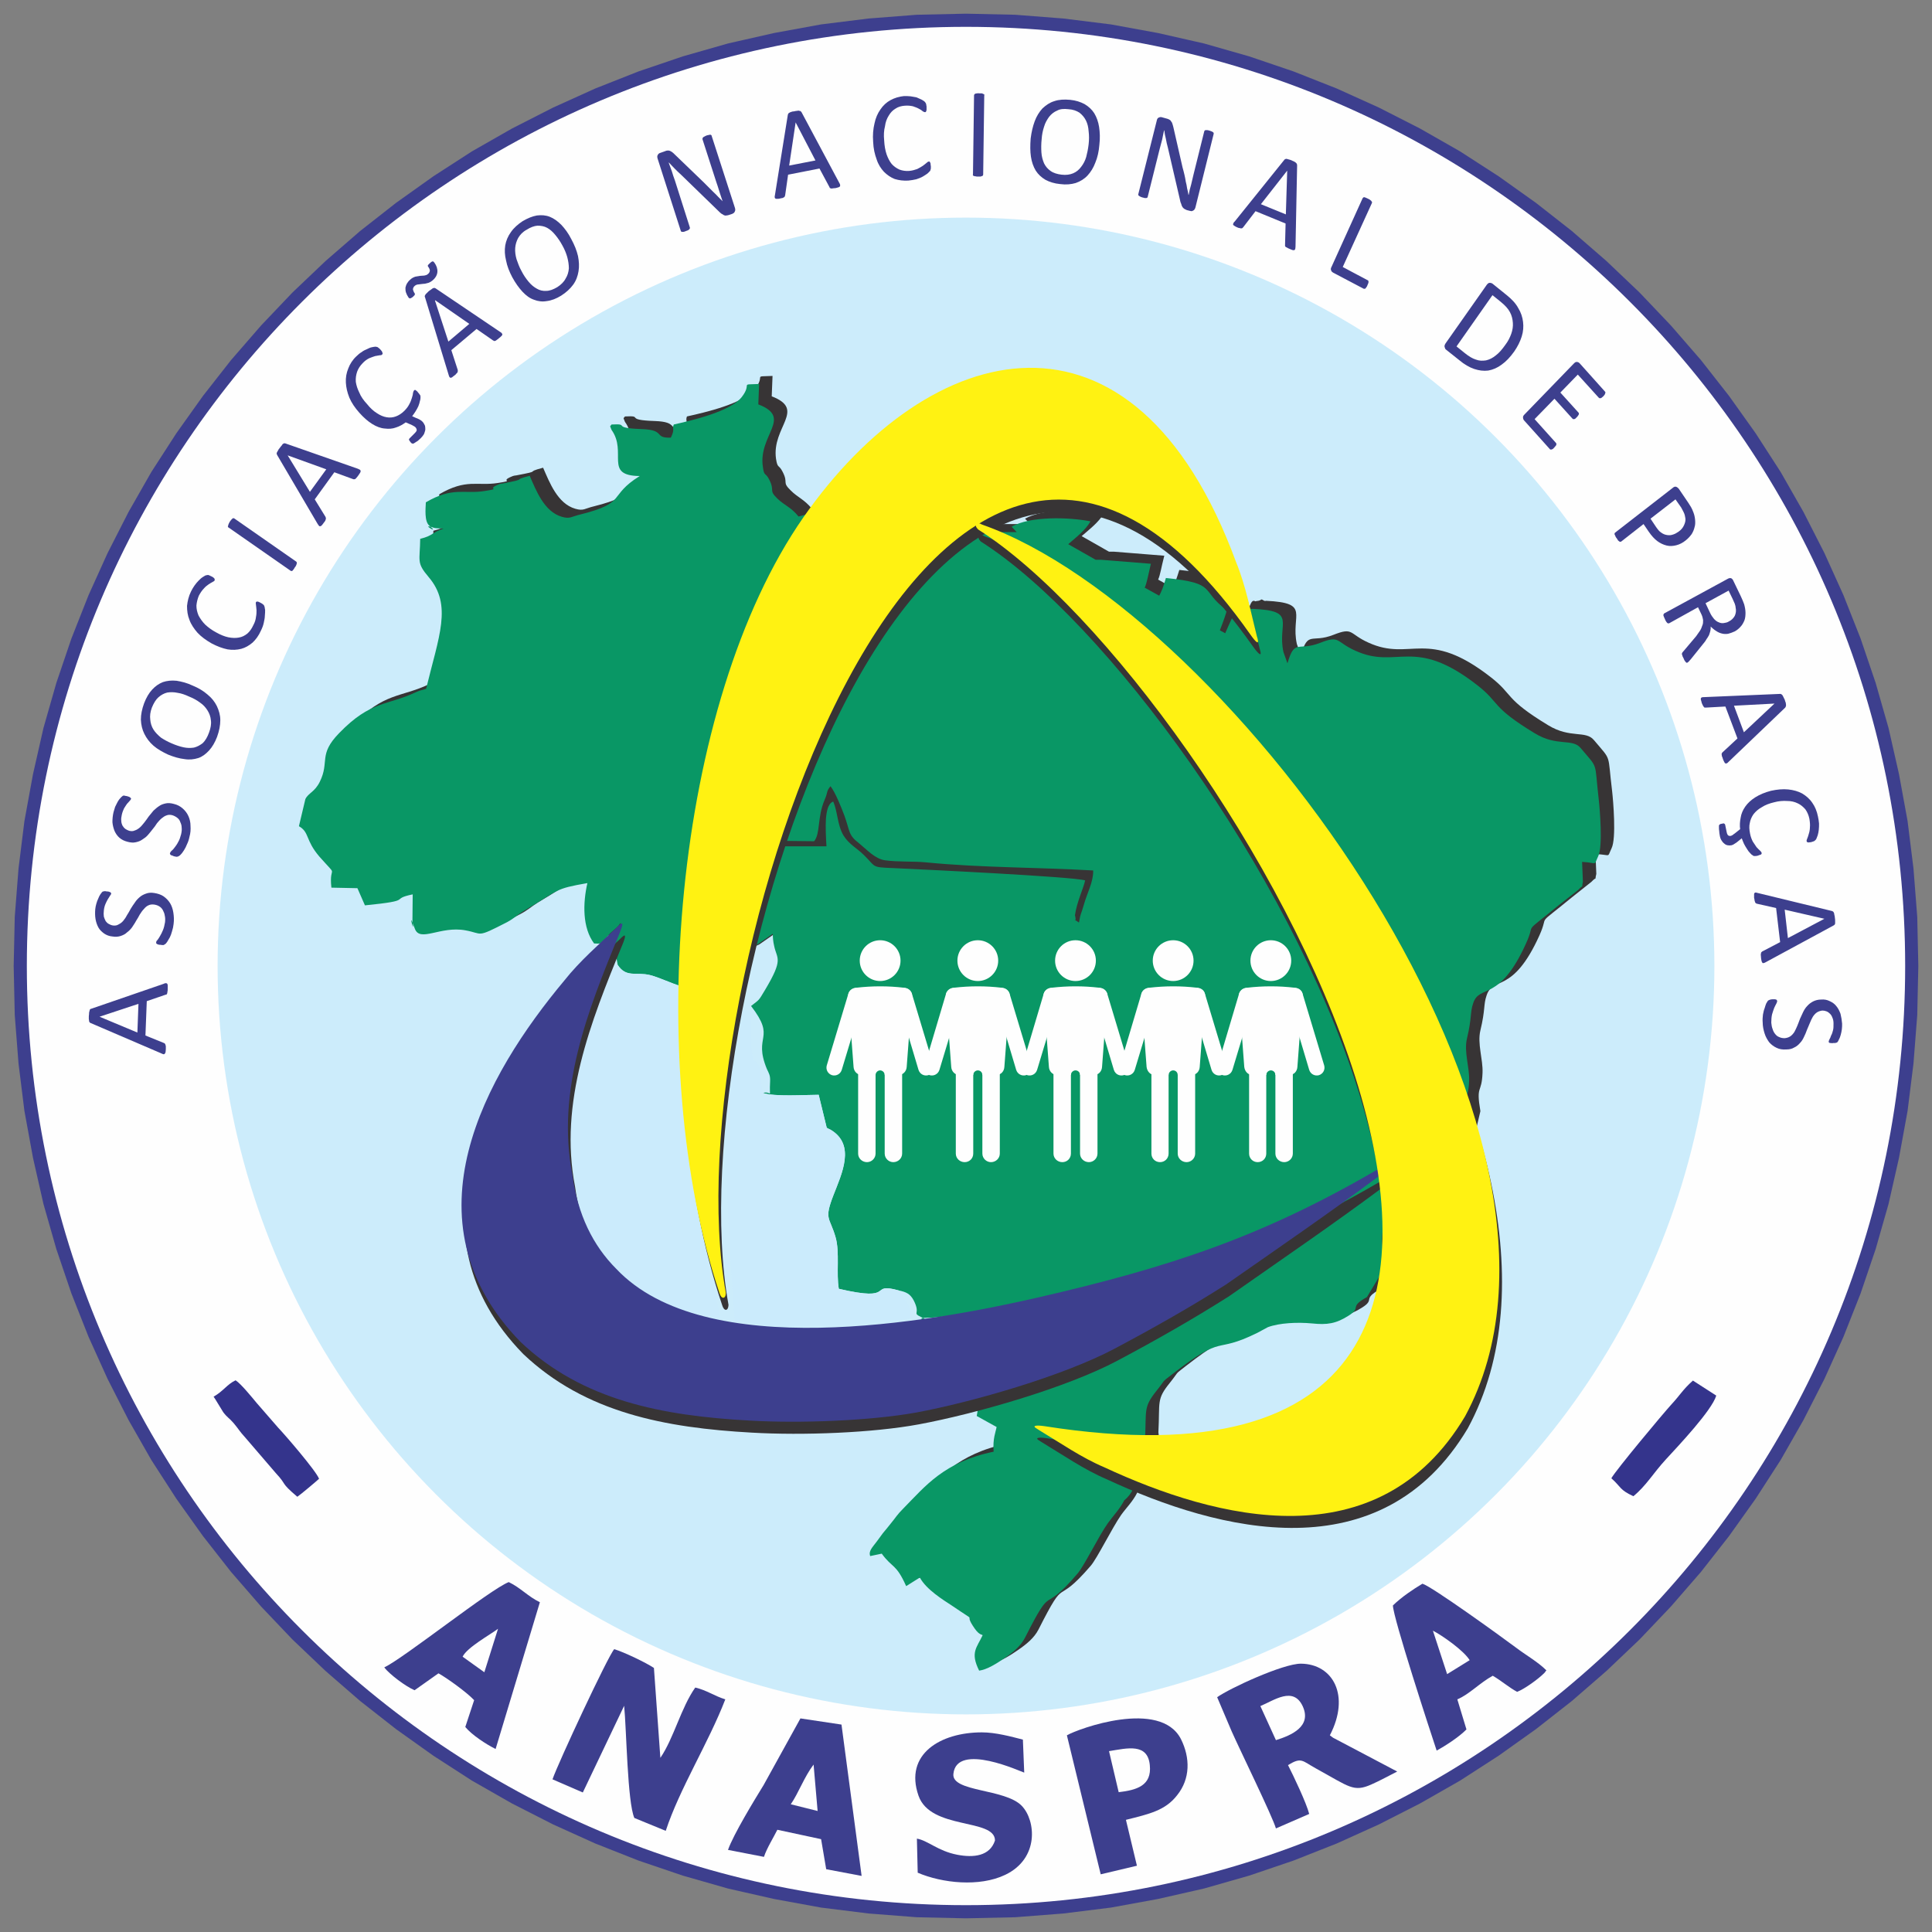 <?xml version="1.0" encoding="UTF-8"?>
<!DOCTYPE svg PUBLIC "-//W3C//DTD SVG 1.1//EN" "http://www.w3.org/Graphics/SVG/1.1/DTD/svg11.dtd">
<!-- Creator: CorelDRAW 2018 (64 Bit) -->
<svg xmlns="http://www.w3.org/2000/svg" xml:space="preserve" width="72px" height="72px" version="1.1" style="shape-rendering:geometricPrecision; text-rendering:geometricPrecision; image-rendering:optimizeQuality; fill-rule:evenodd; clip-rule:evenodd"
viewBox="0 0 72 72"
 xmlns:xlink="http://www.w3.org/1999/xlink">
 <rect x="0" y="0" width="72" height="72" fill="#808080" stroke="none"/>
 <defs>
  <style type="text/css">
   <![CDATA[
    .fil1 {fill:#FEFEFE}
    .fil3 {fill:#373435}
    .fil9 {fill:#FFF212}
    .fil2 {fill:#CCECFB}
    .fil4 {fill:#099765}
    .fil7 {fill:#3D3F8E}
    .fil8 {fill:#34348C}
    .fil5 {fill:#CBEBFC}
    .fil6 {fill:#FBFAFA}
    .fil0 {fill:#3D3F8E;fill-rule:nonzero}
   ]]>
  </style>
 </defs>
 <g id="Camada_x0020_1">
  <g id="_1851352251536">
   <g>
    <path class="fil0" d="M71.49 36l-0.98 0 0 0 -0.05 -1.78 -0.13 -1.75 -0.22 -1.73 -0.3 -1.69 -0.39 -1.67 -0.46 -1.64 -0.55 -1.6 -0.61 -1.57 -0.7 -1.53 -0.76 -1.49 -0.83 -1.44 -0.9 -1.4 -0.96 -1.36 -1.02 -1.3 -1.09 -1.25 -1.14 -1.2 -1.2 -1.14 -1.25 -1.09 -1.3 -1.02 -1.36 -0.96 -1.4 -0.9 -1.44 -0.83 -1.49 -0.76 -1.53 -0.7 -1.57 -0.61 -1.6 -0.55 -1.64 -0.46 -1.67 -0.39 -1.69 -0.3 -1.73 -0.22 -1.75 -0.13 -1.78 -0.05 0 -0.98 1.83 0.04 1.8 0.14 1.77 0.22 1.75 0.32 1.72 0.39 1.68 0.48 1.65 0.56 1.62 0.64 1.57 0.71 1.53 0.78 1.49 0.85 1.44 0.93 1.39 0.99 1.34 1.05 1.29 1.12 1.23 1.17 1.17 1.23 1.12 1.29 1.05 1.34 0.99 1.39 0.93 1.44 0.85 1.49 0.78 1.53 0.71 1.57 0.64 1.62 0.56 1.65 0.48 1.68 0.39 1.72 0.32 1.75 0.22 1.77 0.14 1.8 0.04 1.83 0 0zm-35.49 35.49l0 -0.98 0 0 1.78 -0.05 1.75 -0.13 1.73 -0.22 1.69 -0.3 1.67 -0.39 1.64 -0.46 1.6 -0.55 1.57 -0.61 1.53 -0.7 1.49 -0.76 1.44 -0.83 1.4 -0.9 1.36 -0.96 1.3 -1.02 1.25 -1.09 1.2 -1.14 1.14 -1.2 1.09 -1.25 1.02 -1.3 0.96 -1.36 0.9 -1.4 0.83 -1.44 0.76 -1.49 0.7 -1.53 0.61 -1.57 0.55 -1.6 0.46 -1.64 0.39 -1.67 0.3 -1.69 0.22 -1.73 0.13 -1.75 0.05 -1.78 0.98 0 -0.04 1.83 -0.14 1.8 -0.22 1.77 -0.32 1.75 -0.39 1.72 -0.48 1.68 -0.56 1.65 -0.64 1.62 -0.71 1.57 -0.78 1.53 -0.85 1.49 -0.93 1.44 -0.99 1.39 -1.05 1.34 -1.12 1.29 -1.17 1.23 -1.23 1.17 -1.29 1.12 -1.34 1.05 -1.39 0.99 -1.44 0.93 -1.49 0.85 -1.53 0.78 -1.57 0.71 -1.62 0.64 -1.65 0.56 -1.68 0.48 -1.72 0.39 -1.75 0.32 -1.77 0.22 -1.8 0.14 -1.83 0.04 0 0zm-35.49 -35.49l0.98 0 0 0 0.05 1.78 0.13 1.75 0.22 1.73 0.3 1.69 0.39 1.67 0.46 1.64 0.55 1.6 0.61 1.57 0.7 1.53 0.76 1.49 0.83 1.44 0.9 1.4 0.96 1.36 1.02 1.3 1.09 1.25 1.14 1.2 1.2 1.14 1.25 1.09 1.3 1.02 1.36 0.96 1.4 0.9 1.44 0.83 1.49 0.76 1.53 0.7 1.57 0.61 1.6 0.55 1.64 0.46 1.67 0.39 1.69 0.3 1.73 0.22 1.75 0.13 1.78 0.05 0 0.98 -1.83 -0.04 -1.8 -0.14 -1.77 -0.22 -1.75 -0.32 -1.72 -0.39 -1.68 -0.48 -1.65 -0.56 -1.62 -0.64 -1.57 -0.71 -1.53 -0.78 -1.49 -0.85 -1.44 -0.93 -1.39 -0.99 -1.34 -1.05 -1.29 -1.12 -1.23 -1.17 -1.17 -1.23 -1.12 -1.29 -1.05 -1.34 -0.99 -1.39 -0.93 -1.44 -0.85 -1.49 -0.78 -1.53 -0.71 -1.57 -0.64 -1.62 -0.56 -1.65 -0.48 -1.68 -0.39 -1.72 -0.32 -1.75 -0.22 -1.77 -0.14 -1.8 -0.04 -1.83 0 0zm35.49 -35.49l0 0.98 0 0 -1.78 0.05 -1.75 0.13 -1.73 0.22 -1.69 0.3 -1.67 0.39 -1.64 0.46 -1.6 0.55 -1.57 0.61 -1.53 0.7 -1.49 0.76 -1.44 0.83 -1.4 0.9 -1.36 0.96 -1.3 1.02 -1.25 1.09 -1.2 1.14 -1.14 1.2 -1.09 1.25 -1.02 1.3 -0.96 1.36 -0.9 1.4 -0.83 1.44 -0.76 1.49 -0.7 1.53 -0.61 1.57 -0.55 1.6 -0.46 1.64 -0.39 1.67 -0.3 1.69 -0.22 1.73 -0.13 1.75 -0.05 1.78 -0.98 0 0.04 -1.83 0.14 -1.8 0.22 -1.77 0.32 -1.75 0.39 -1.72 0.48 -1.68 0.56 -1.65 0.64 -1.62 0.71 -1.57 0.78 -1.53 0.85 -1.49 0.93 -1.44 0.99 -1.39 1.05 -1.34 1.12 -1.29 1.17 -1.23 1.23 -1.17 1.29 -1.12 1.34 -1.05 1.39 -0.99 1.44 -0.93 1.49 -0.85 1.53 -0.78 1.57 -0.71 1.62 -0.64 1.65 -0.56 1.68 -0.48 1.72 -0.39 1.75 -0.32 1.77 -0.22 1.8 -0.14 1.83 -0.04 0 0z"/>
    <path id="1" class="fil1" d="M36 1c19.33,0 35,15.67 35,35 0,19.33 -15.67,35 -35,35 -19.33,0 -35,-15.67 -35,-35 0,-19.33 15.67,-35 35,-35z"/>
   </g>
   <circle class="fil2" cx="36" cy="36" r="27.89"/>
   <path class="fil3" d="M45.96 23.19c0.14,-0.35 0.24,-0.65 0.26,-0.75 -1.02,-0.74 -0.31,-1 -2.27,-1.2 -0.1,0.32 -0.17,0.53 -0.25,0.66l-0.54 -0.3c0.08,-0.17 0.11,-0.43 0.23,-0.89l-1.87 -0.15 -0.19 0 -1.02 -0.58c0.31,-0.27 0.64,-0.52 0.83,-0.85 -0.8,-0.16 -2.26,-0.19 -2.94,0.2l0.19 0.2 -1.79 0 -0.38 -0.38 -2.48 -0.12 -2.07 -0.43c0.05,-0.09 0.1,-0.17 0.15,-0.26 -0.44,0.17 -0.39,0.03 -0.85,0.3 -0.23,0.14 -0.33,0.18 -0.41,0.24l-0.31 0.07c-0.28,-0.34 -0.52,-0.41 -0.78,-0.67 -0.34,-0.33 -0.08,-0.26 -0.3,-0.69 -0.15,-0.3 -0.19,-0.11 -0.25,-0.49 -0.17,-1.19 1.14,-1.83 -0.16,-2.33l0.03 -0.76c-0.78,0.03 -0.23,-0.05 -0.66,0.49 -0.42,0.54 -1.85,0.87 -2.53,1.02 -0.07,0.19 0.07,0.14 -0.1,0.49 -0.67,0.02 -0.17,-0.29 -1.11,-0.32 -1.15,-0.04 -0.37,-0.21 -1.1,-0.17 -0.05,0.09 -0.08,0 0,0.2 0.6,0.84 -0.3,1.71 1.05,1.72 -1.2,0.75 -0.45,0.99 -2.21,1.43 -0.34,0.08 -0.38,0.18 -0.69,0.09 -0.66,-0.19 -0.96,-0.98 -1.2,-1.53 -0.76,0.2 0.05,0.09 -1.02,0.29 -0.01,0 -0.05,0 -0.06,0.01 -0.02,0 -0.05,0.01 -0.07,0.02 -0.52,0.21 0.16,0.14 -0.54,0.25 -0.77,0.12 -1.17,-0.17 -2.18,0.42 -0.01,0.24 -0.06,0.71 0.13,0.87 0.43,0.37 -0.38,-0.11 0.14,0.07 0.1,0.04 0.33,0.03 0.39,0.04 -0.43,0.13 -0.37,0.26 -0.88,0.38 0,0.83 -0.14,0.88 0.32,1.42 0.9,1.05 0.38,2.23 -0.1,4.17 -0.19,0.07 -0.16,0.03 -0.38,0.13 -1.06,0.5 -1.68,0.3 -2.85,1.52 -0.79,0.81 -0.35,1.06 -0.72,1.81 -0.19,0.39 -0.43,0.43 -0.54,0.65l-0.24 1.01c0.4,0.23 0.22,0.52 0.76,1.13 0.76,0.86 0.35,0.24 0.44,1.16l0.97 0.02 0.29 0.64c1.9,-0.19 0.87,-0.22 1.77,-0.41l0 1.01c0.12,0.65 -0.22,-0.59 0.09,0.27 0.19,0.53 0.95,-0.11 1.88,0.06 0.67,0.12 0.38,0.31 1.54,-0.3 0.29,-0.15 0.4,-0.27 0.67,-0.44 1.34,-0.79 1.09,-0.8 2.33,-1.02 -0.16,0.75 -0.18,1.66 0.26,2.25 0.43,0.03 0.28,-0.05 0.6,-0.38 0.13,-0.13 0.32,-0.26 0.38,-0.39 0.01,0.49 -0.28,0.36 -0.27,0.77 0,0.03 0.17,0.75 0.17,0.8 0.32,0.49 0.68,0.25 1.21,0.38 0.32,0.08 0.77,0.3 1.14,0.41l0 0 0.19 0 1.05 -0.73 1.18 -0.52 1.01 -0.7c0,0.13 0.01,0.28 0.04,0.45 0.11,0.5 0.38,0.47 -0.34,1.67 -0.24,0.39 -0.2,0.32 -0.51,0.58 0.95,1.24 0.05,1.05 0.59,2.34 0.06,0.15 0.12,0.23 0.12,0.45 -0.04,0.74 0.09,0.35 -0.27,0.44 0.44,0.15 1.55,0.08 2.07,0.07l0.31 1.23c0.02,0.01 0.11,0.06 0.14,0.08 0.95,0.55 0.41,1.63 0.11,2.43 -0.36,0.93 -0.15,0.81 0.08,1.57 0.16,0.56 0.02,1.36 0.12,1.93 2.19,0.51 1.07,-0.27 2.23,0.05 0.29,0.06 0.43,0.13 0.55,0.37 0.29,0.56 -0.08,0.44 0.3,0.63 0.58,0.28 -0.39,0.03 0.19,0.02 0.29,0 0.72,-0.05 1.12,-0.12l0.38 0.46 0.46 0.97 0.11 1.16 -0.2 1.2 0.74 0.4c-0.03,0.19 -0.15,0.43 -0.11,0.92 -1.85,0.38 -2.56,1.3 -3.35,2.1 -0.27,0.28 -0.27,0.32 -0.51,0.61 -0.14,0.17 -0.16,0.18 -0.27,0.34l-0.22 0.29c-0.18,0.23 -0.32,0.36 -0.26,0.55l0.44 -0.09c0.4,0.55 0.52,0.36 0.9,1.21l0.51 -0.32c0.24,0.46 0.89,0.84 1.2,1.06 1.11,0.74 0.35,0.14 0.86,0.85 0.17,0.24 0.27,0.21 0.29,0.24 -0.22,0.47 -0.48,0.64 -0.13,1.33 0.3,-0.05 0.66,-0.28 0.95,-0.48 0.32,-0.22 0.6,-0.45 0.76,-0.76 1.09,-2.15 0.56,-0.76 1.95,-2.38 0.24,-0.28 0.79,-1.4 1.13,-1.89 0.2,-0.28 0.43,-0.49 0.61,-0.85 0.32,-0.25 0.41,-0.58 0.54,-0.89 0.03,-0.32 0.37,-0.48 0.24,-1.34 0.06,-1.15 -0.08,-1.22 0.43,-1.85 0.36,-0.45 0.14,-0.27 0.59,-0.62 2.01,-1.56 1.49,-0.71 3.17,-1.54l0.39 -0.21c0.43,-0.16 1.09,-0.19 1.63,-0.13 0.58,0.05 0.91,0 1.38,-0.3 0.51,-0.32 -0.02,-0.3 0.68,-0.69l0.55 -0.91c0.03,-0.24 0.06,-0.48 0.1,-0.74 -0.05,-0.1 -0.04,0.01 -0.07,-0.26 -0.05,-0.3 0.02,-0.61 0.03,-0.91 0.01,-0.08 0.01,-0.15 0.01,-0.22l0.34 -0.75 1.22 -0.79 1.22 -0.64 0.33 -1.41c-0.17,-1 0.05,-0.63 0.08,-1.43 0.02,-0.51 -0.2,-1.08 -0.08,-1.58 0.19,-0.79 0.11,-0.95 0.23,-1.3 0.24,-0.74 0.97,-0.02 1.97,-2.24 0.39,-0.87 -0.2,-0.26 1.2,-1.41l0.73 -0.58c0.26,-0.27 0.11,0.02 0.19,-0.3l-0.03 -0.74c0.6,0.02 0.42,0.16 0.6,-0.22 0.18,-0.37 0.06,-1.77 0.02,-2.12 -0.18,-1.46 0,-1.1 -0.68,-1.91 -0.31,-0.37 -0.88,-0.05 -1.7,-0.55 -1.65,-1 -1.29,-1.13 -2.14,-1.79 -2.38,-1.86 -2.98,-0.57 -4.56,-1.29 -0.74,-0.33 -0.55,-0.59 -1.31,-0.29 -0.82,0.32 -0.94,-0.17 -1.21,0.76l-0.15 -0.42c-0.24,-1.09 0.54,-1.53 -1.15,-1.61 -0.08,0.04 -0.15,-0.1 -0.2,-0.03 -0.1,0.05 -0.09,0.02 -0.2,0.05 -0.2,-0.14 -0.22,0.48 -0.35,0.29 -0.1,0.21 -0.19,0.41 -0.27,0.6l-0.2 -0.11z"/>
   <path class="fil4" d="M40.21 34.38l0 0zm5.25 -10.89c0.14,-0.35 0.24,-0.65 0.26,-0.75 -1.02,-0.74 -0.31,-1 -2.27,-1.2 -0.09,0.32 -0.17,0.52 -0.25,0.66l-0.54 -0.3c0.08,-0.17 0.12,-0.43 0.23,-0.89l-1.87 -0.15 -0.19 0 -1.02 -0.58c0.31,-0.27 0.64,-0.52 0.83,-0.85 -0.8,-0.16 -2.26,-0.2 -2.94,0.2l0.19 0.2 -1.78 0 -0.39 -0.38 -2.48 -0.12 -2.06 -0.43c0.05,-0.09 0.1,-0.17 0.15,-0.26 -0.45,0.16 -0.39,0.02 -0.86,0.3 -0.23,0.14 -0.33,0.18 -0.41,0.23l-0.3 0.08c-0.28,-0.35 -0.52,-0.41 -0.79,-0.67 -0.34,-0.33 -0.08,-0.26 -0.3,-0.7 -0.15,-0.3 -0.19,-0.1 -0.24,-0.48 -0.18,-1.2 1.13,-1.83 -0.17,-2.33l0.03 -0.76c-0.77,0.03 -0.23,-0.05 -0.65,0.49 -0.43,0.54 -1.86,0.87 -2.53,1.02 -0.08,0.19 0.06,0.14 -0.11,0.49 -0.66,0.02 -0.17,-0.29 -1.1,-0.32 -1.16,-0.04 -0.38,-0.21 -1.11,-0.17 -0.05,0.09 -0.08,0 0,0.2 0.6,0.84 -0.3,1.71 1.05,1.72 -1.2,0.75 -0.45,0.99 -2.2,1.43 -0.35,0.08 -0.39,0.18 -0.7,0.09 -0.66,-0.19 -0.96,-0.98 -1.2,-1.53 -0.76,0.2 0.05,0.08 -1.01,0.29 -0.02,0 -0.05,0 -0.07,0.01 -0.02,0 -0.05,0.01 -0.07,0.02 -0.52,0.21 0.16,0.14 -0.54,0.25 -0.77,0.12 -1.17,-0.17 -2.18,0.42 -0.01,0.24 -0.06,0.71 0.13,0.87 0.44,0.37 -0.38,-0.12 0.14,0.07 0.1,0.04 0.33,0.03 0.39,0.04 -0.43,0.13 -0.37,0.26 -0.87,0.38 -0.01,0.83 -0.15,0.88 0.31,1.42 0.9,1.05 0.38,2.22 -0.09,4.17 -0.2,0.07 -0.17,0.03 -0.39,0.13 -1.06,0.5 -1.67,0.3 -2.85,1.52 -0.79,0.81 -0.35,1.06 -0.72,1.81 -0.19,0.39 -0.43,0.42 -0.54,0.65l-0.24 1.01c0.4,0.23 0.23,0.51 0.76,1.13 0.76,0.86 0.35,0.24 0.45,1.16l0.97 0.02 0.28 0.64c1.9,-0.19 0.87,-0.22 1.78,-0.41l-0.01 1.01c0.12,0.65 -0.22,-0.59 0.09,0.27 0.19,0.52 0.95,-0.11 1.88,0.06 0.68,0.12 0.38,0.3 1.55,-0.3 0.28,-0.15 0.39,-0.28 0.66,-0.44 1.34,-0.79 1.09,-0.8 2.34,-1.02 -0.17,0.75 -0.19,1.66 0.25,2.25 0.44,0.03 0.28,-0.05 0.6,-0.38 0.14,-0.13 0.33,-0.26 0.38,-0.39 0.01,0.49 -0.28,0.36 -0.26,0.77 0,0.03 0.16,0.75 0.16,0.8 0.32,0.49 0.68,0.25 1.21,0.38 0.32,0.08 0.77,0.3 1.14,0.41l0 0 0.19 0 1.05 -0.73 1.18 -0.52 1.01 -0.7c0,0.13 0.01,0.28 0.05,0.45 0.1,0.5 0.37,0.46 -0.35,1.66 -0.24,0.4 -0.19,0.33 -0.51,0.58 0.96,1.25 0.06,1.06 0.59,2.35 0.07,0.15 0.13,0.23 0.12,0.45 -0.04,0.74 0.1,0.35 -0.27,0.44 0.44,0.15 1.55,0.07 2.08,0.07l0.3 1.23c0.02,0.01 0.11,0.06 0.14,0.07 0.95,0.56 0.42,1.64 0.11,2.44 -0.36,0.93 -0.14,0.8 0.08,1.57 0.16,0.56 0.02,1.36 0.12,1.92 2.19,0.51 1.07,-0.26 2.23,0.06 0.29,0.06 0.43,0.13 0.56,0.37 0.28,0.55 -0.09,0.44 0.29,0.63 0.58,0.28 -0.39,0.03 0.19,0.02 0.29,0 0.72,-0.05 1.13,-0.12l0.37 0.45 0.47 0.98 0.1 1.16 -0.2 1.19 0.74 0.41c-0.03,0.18 -0.15,0.43 -0.11,0.92 -1.85,0.38 -2.55,1.29 -3.35,2.1 -0.27,0.27 -0.27,0.32 -0.51,0.61 -0.13,0.17 -0.15,0.18 -0.27,0.33l-0.22 0.3c-0.17,0.23 -0.32,0.36 -0.25,0.55l0.43 -0.09c0.4,0.55 0.53,0.36 0.91,1.21l0.51 -0.32c0.24,0.45 0.88,0.84 1.2,1.05 1.1,0.75 0.35,0.15 0.85,0.86 0.17,0.24 0.27,0.21 0.29,0.24 -0.22,0.47 -0.47,0.64 -0.13,1.32 0.3,-0.04 0.66,-0.27 0.95,-0.47 0.33,-0.22 0.6,-0.45 0.76,-0.76 1.09,-2.15 0.57,-0.76 1.95,-2.38 0.25,-0.28 0.79,-1.4 1.14,-1.89 0.2,-0.28 0.42,-0.49 0.61,-0.85 0.31,-0.25 0.4,-0.58 0.53,-0.89 0.03,-0.32 0.37,-0.48 0.24,-1.34 0.06,-1.15 -0.07,-1.22 0.43,-1.85 0.37,-0.46 0.14,-0.27 0.59,-0.62 2.01,-1.56 1.49,-0.71 3.17,-1.54l0.39 -0.21c0.43,-0.16 1.1,-0.19 1.64,-0.14 0.57,0.06 0.9,0.01 1.37,-0.29 0.51,-0.32 -0.02,-0.3 0.68,-0.69l0.55 -0.91c0.04,-0.24 0.06,-0.48 0.1,-0.74 -0.05,-0.1 -0.03,0.01 -0.07,-0.27 -0.04,-0.29 0.02,-0.6 0.04,-0.9 0,-0.08 0,-0.15 0.01,-0.23l0.34 -0.74 1.21 -0.8 1.22 -0.63 0.33 -1.41c-0.17,-1 0.05,-0.63 0.08,-1.43 0.02,-0.51 -0.2,-1.08 -0.08,-1.58 0.19,-0.79 0.11,-0.96 0.23,-1.31 0.24,-0.73 0.97,-0.01 1.97,-2.23 0.4,-0.87 -0.2,-0.26 1.2,-1.41l0.74 -0.58c0.25,-0.27 0.11,0.01 0.18,-0.31l-0.03 -0.74c0.6,0.03 0.42,0.17 0.6,-0.21 0.18,-0.37 0.06,-1.77 0.02,-2.12 -0.17,-1.46 0.01,-1.1 -0.68,-1.92 -0.31,-0.36 -0.88,-0.04 -1.7,-0.54 -1.65,-1 -1.29,-1.13 -2.14,-1.79 -2.38,-1.86 -2.97,-0.57 -4.55,-1.29 -0.74,-0.33 -0.56,-0.59 -1.32,-0.29 -0.82,0.32 -0.94,-0.17 -1.21,0.76l-0.15 -0.42c-0.24,-1.09 0.54,-1.54 -1.15,-1.61 -0.08,0.04 -0.15,-0.1 -0.2,-0.03 -0.09,0.05 -0.09,0.02 -0.19,0.05 -0.21,-0.14 -0.23,0.48 -0.36,0.29 -0.1,0.21 -0.19,0.41 -0.27,0.6l-0.2 -0.11zm-17.01 8.05l0 -0.01 0.1 -0.2 1.79 0.02c0.24,-0.29 0.11,-0.88 0.39,-1.54 0.14,-0.32 0.05,-0.3 0.22,-0.51 0.18,0.23 0.4,0.78 0.52,1.1 0.22,0.61 0.13,0.71 0.56,1.04 0.26,0.21 0.58,0.57 0.95,0.62 0.5,0.07 1.08,0.03 1.55,0.08 2.04,0.2 4.16,0.18 6.21,0.3 0.01,0.43 -0.23,0.85 -0.34,1.25 -0.14,0.49 -0.11,0.25 -0.19,0.69 -0.32,-0.23 -0.05,0.1 -0.15,-0.27 0.07,-0.5 0.32,-1.01 0.38,-1.3 -0.44,-0.14 -6.1,-0.41 -7.18,-0.46 -0.8,-0.03 -0.61,-0.04 -1.06,-0.48 -0.27,-0.27 -0.55,-0.39 -0.77,-0.74 -0.23,-0.4 -0.21,-0.88 -0.38,-1.26 -0.04,0.03 -0.22,0.04 -0.27,0.64 -0.02,0.31 0,0.72 0.02,1.03l-2.35 0z"/>
   <path class="fil5" d="M25.58 41.78c-0.25,-1.33 -0.23,-3.61 -0.21,-5.03 -0.37,-0.11 -0.82,-0.33 -1.14,-0.41 -0.53,-0.13 -0.89,0.11 -1.21,-0.38l-0.3 -0.13c-1.04,2.76 -2.12,4.88 -1.29,8.44 0.67,2.85 2.51,4.45 5.44,4.85 -0.48,-1.87 -1.31,-5.42 -1.29,-7.34z"/>
   <path class="fil5" d="M33.49 48.09c-1.16,-0.32 -0.04,0.45 -2.23,-0.06 -0.1,-0.56 0.04,-1.36 -0.12,-1.92 -0.22,-0.77 -0.44,-0.64 -0.08,-1.57 0.31,-0.8 0.84,-1.88 -0.11,-2.44 -0.03,-0.01 -0.12,-0.06 -0.14,-0.07l-0.3 -1.23c-0.53,0 -1.64,0.08 -2.08,-0.07 -0.1,-0.38 -0.04,-0.44 -0.08,-0.75 -0.14,-0.87 -0.41,0.34 -0.35,-2.22 -0.23,-0.13 -0.3,-0.19 -0.58,-0.32 -0.34,-0.11 -0.33,2.19 -0.34,2.64 -0.1,2.94 0.07,6.19 0.3,9.12 1.5,0.41 5.05,0.11 6.65,-0.07 -0.24,-0.73 -0.28,-0.6 -0.54,-1.04z"/>
   <line class="fil6" x1="40.18" y1="35.1" x2="40.18" y2= "35.1" />
   <g id="_1851352267312">
    <g>
     <path class="fil7" d="M23.26 63.57c0.09,0.9 0.12,3.58 0.38,4.18l1.17 0.48c0.52,-1.58 1.59,-3.27 2.22,-4.9 -0.42,-0.13 -0.69,-0.34 -1.12,-0.44 -0.53,0.75 -0.8,1.89 -1.3,2.62l-0.24 -3.35c-0.26,-0.18 -1.13,-0.6 -1.48,-0.7 -0.23,0.25 -2.09,4.24 -2.3,4.85l1.13 0.49 1.54 -3.23z"/>
     <path class="fil7" d="M46.97 63.58c0.51,-0.21 1.23,-0.75 1.58,0.01 0.34,0.75 -0.42,1.08 -1,1.26l-0.58 -1.27zm-1.07 0.94c0.31,0.7 1.52,3.17 1.65,3.62l1.24 -0.54c-0.1,-0.4 -0.59,-1.43 -0.79,-1.82 0.51,-0.31 0.52,-0.16 1.05,0.13 1.24,0.68 1.39,0.89 2.06,0.59 0.32,-0.14 0.64,-0.32 0.96,-0.48l-2.39 -1.26 -0.12 -0.09c0.77,-1.48 0.12,-2.66 -1.08,-2.67 -0.67,0 -2.66,0.92 -3.12,1.25l0.54 1.27z"/>
     <path class="fil7" d="M34.2 69.79c0.91,0.39 2.3,0.54 3.26,0.08 1.28,-0.61 1.14,-2.03 0.62,-2.57 -0.62,-0.65 -2.62,-0.51 -2.55,-1.19 0.12,-1.21 2.57,-0.06 2.64,-0.05l-0.05 -1.23c-0.43,-0.11 -1.01,-0.27 -1.53,-0.27 -1.54,0 -2.9,0.81 -2.36,2.36 0.45,1.29 2.85,0.83 2.85,1.67 -0.19,0.58 -0.79,0.65 -1.41,0.53 -0.72,-0.14 -1.09,-0.53 -1.5,-0.6l0.03 1.27z"/>
     <path class="fil7" d="M53.4 60.77c0.35,0.18 1.15,0.74 1.37,1.1l-0.84 0.52 -0.53 -1.62zm2.23 1.68c0.33,0.19 0.62,0.45 0.91,0.6 0.28,-0.11 0.78,-0.47 1.01,-0.7 0,-0.01 0.03,-0.02 0.04,-0.05 0.01,-0.03 0.03,-0.03 0.04,-0.05 -0.32,-0.32 -0.77,-0.57 -1.15,-0.86 -0.59,-0.44 -3.11,-2.26 -3.47,-2.37 -0.35,0.21 -0.77,0.49 -1.1,0.81 0,0.44 1.39,4.69 1.63,5.41 0.31,-0.17 0.84,-0.51 1.11,-0.79l-0.34 -1.12c0.45,-0.19 0.83,-0.61 1.32,-0.88z"/>
     <path class="fil7" d="M29.47 67.24c0.29,-0.42 0.5,-1.02 0.85,-1.48l0.15 1.73 -1 -0.25zm-1 1.96c0.11,-0.33 0.34,-0.69 0.5,-1.01l1.63 0.35 0.19 1.12 1.32 0.25 -0.75 -5.64 -1.53 -0.23 -1.37 2.48c-0.35,0.57 -1.12,1.83 -1.33,2.42l1.34 0.26z"/>
     <path class="fil7" d="M17.24 61.74c0.17,-0.35 1.03,-0.82 1.32,-1.04l-0.51 1.62 -0.81 -0.58zm2.88 -2.03c-0.44,-0.21 -0.72,-0.54 -1.16,-0.75 -0.68,0.26 -3.89,2.82 -4.64,3.18 0.2,0.26 0.8,0.71 1.13,0.85l0.89 -0.63c0.31,0.17 1.06,0.71 1.33,1l-0.33 1c0.25,0.3 0.77,0.64 1.13,0.82l1.65 -5.47z"/>
     <path class="fil7" d="M41.33 65.26c0.68,-0.11 1.44,-0.31 1.52,0.52 0.08,0.77 -0.49,0.93 -1.16,1.01l-0.36 -1.53zm-0.31 4.59l1.35 -0.32 -0.41 -1.71c0.88,-0.22 1.47,-0.35 1.91,-0.92 0.49,-0.61 0.49,-1.39 0.14,-2.09 -0.77,-1.5 -3.82,-0.39 -4.25,-0.14l1.26 5.18z"/>
     <path class="fil8" d="M60.87 55.76c0.48,-0.39 0.74,-0.86 1.21,-1.37 0.46,-0.5 1.71,-1.82 1.88,-2.38l-0.87 -0.56c-0.39,0.35 -0.45,0.51 -0.82,0.91 -0.3,0.33 -2.03,2.4 -2.22,2.73 0.38,0.34 0.29,0.42 0.82,0.67z"/>
     <path class="fil8" d="M11.08 55.78c0.11,-0.07 0.75,-0.61 0.81,-0.67 -0.1,-0.28 -1.26,-1.63 -1.52,-1.9l-0.8 -0.92c-0.2,-0.24 -0.59,-0.72 -0.79,-0.85 -0.32,0.15 -0.45,0.4 -0.82,0.61 0.03,0.03 0.3,0.49 0.36,0.58 0.17,0.22 0.21,0.2 0.39,0.41 0.17,0.2 0.24,0.33 0.41,0.51l1.16 1.35c0.44,0.47 0.14,0.32 0.8,0.88z"/>
    </g>
    <g>
     <path class="fil0" d="M6.11 36.66c0.03,-0.02 0.06,-0.02 0.08,-0.02 0.02,0 0.03,0.01 0.04,0.02 0.01,0.01 0.02,0.03 0.02,0.06 0,0.03 0,0.07 0,0.12 0,0.05 0,0.09 -0.01,0.12 0,0.03 -0.01,0.05 -0.01,0.06 -0.01,0.02 -0.01,0.03 -0.02,0.04 -0.01,0 -0.02,0.01 -0.04,0.01l-0.7 0.24 -0.05 1.28 0.69 0.28c0.01,0 0.02,0.01 0.03,0.02 0.01,0.01 0.02,0.02 0.02,0.03 0.01,0.02 0.01,0.04 0.02,0.07 0,0.03 0,0.06 0,0.11 0,0.04 -0.01,0.08 -0.01,0.11 -0.01,0.03 -0.02,0.05 -0.03,0.06 -0.01,0.01 -0.02,0.02 -0.04,0.02 -0.02,-0.01 -0.05,-0.01 -0.08,-0.03l-2.63 -1.13c-0.02,-0.01 -0.03,-0.01 -0.04,-0.02 -0.01,-0.01 -0.02,-0.03 -0.03,-0.05 0,-0.02 0,-0.05 -0.01,-0.08 0,-0.03 0,-0.07 0,-0.11 0.01,-0.06 0.01,-0.1 0.01,-0.13 0.01,-0.03 0.01,-0.06 0.02,-0.08 0,-0.02 0.01,-0.04 0.02,-0.05 0.02,-0.01 0.03,-0.02 0.05,-0.02l2.7 -0.93zm-2.4 1.23l0 0 1.41 0.59 0.04 -1.07 -1.45 0.48zm2.04 -4.61c0.13,0.02 0.25,0.06 0.34,0.12 0.1,0.07 0.18,0.15 0.25,0.26 0.06,0.1 0.1,0.22 0.12,0.35 0.02,0.13 0.03,0.27 0.01,0.42 -0.01,0.1 -0.03,0.19 -0.06,0.28 -0.02,0.08 -0.05,0.16 -0.08,0.22 -0.04,0.07 -0.07,0.12 -0.1,0.17 -0.03,0.04 -0.05,0.07 -0.07,0.08 -0.02,0.02 -0.05,0.03 -0.07,0.04 -0.03,0 -0.07,0 -0.11,-0.01 -0.04,0 -0.06,0 -0.08,-0.01 -0.02,-0.01 -0.04,-0.01 -0.05,-0.02 -0.02,-0.01 -0.02,-0.02 -0.03,-0.03 0,-0.01 0,-0.02 0,-0.03 0,-0.02 0.01,-0.06 0.05,-0.09 0.03,-0.04 0.06,-0.09 0.09,-0.14 0.04,-0.07 0.08,-0.14 0.11,-0.22 0.04,-0.09 0.06,-0.19 0.08,-0.3 0.01,-0.09 0.01,-0.17 -0.01,-0.25 -0.01,-0.08 -0.04,-0.14 -0.07,-0.2 -0.03,-0.06 -0.08,-0.11 -0.13,-0.14 -0.06,-0.04 -0.13,-0.06 -0.2,-0.07 -0.08,-0.01 -0.15,0 -0.21,0.03 -0.07,0.03 -0.12,0.08 -0.17,0.14 -0.05,0.05 -0.1,0.12 -0.15,0.2 -0.04,0.08 -0.09,0.16 -0.14,0.24 -0.04,0.08 -0.1,0.16 -0.15,0.24 -0.05,0.07 -0.12,0.14 -0.19,0.19 -0.06,0.06 -0.14,0.1 -0.23,0.13 -0.09,0.03 -0.19,0.04 -0.31,0.02 -0.12,-0.01 -0.22,-0.05 -0.31,-0.11 -0.08,-0.06 -0.16,-0.13 -0.21,-0.22 -0.05,-0.09 -0.09,-0.2 -0.11,-0.32 -0.02,-0.12 -0.02,-0.24 -0.01,-0.37 0.01,-0.07 0.02,-0.14 0.04,-0.2 0.02,-0.07 0.04,-0.13 0.07,-0.19 0.02,-0.06 0.05,-0.11 0.08,-0.16 0.03,-0.04 0.05,-0.07 0.06,-0.08 0.02,-0.02 0.03,-0.02 0.04,-0.03 0.01,0 0.02,0 0.03,0 0.02,-0.01 0.03,-0.01 0.05,-0.01 0.02,0.01 0.04,0.01 0.07,0.01 0.02,0 0.05,0.01 0.07,0.01 0.02,0.01 0.04,0.02 0.05,0.02 0.01,0.01 0.02,0.02 0.03,0.03 0,0 0.01,0.02 0,0.03 0,0.01 -0.01,0.04 -0.04,0.07 -0.02,0.04 -0.05,0.08 -0.08,0.13 -0.03,0.05 -0.06,0.11 -0.09,0.18 -0.03,0.07 -0.05,0.15 -0.06,0.24 -0.01,0.09 -0.01,0.16 0,0.23 0.02,0.06 0.04,0.12 0.07,0.17 0.03,0.04 0.07,0.08 0.11,0.1 0.05,0.03 0.1,0.05 0.16,0.06 0.08,0.01 0.15,0 0.21,-0.04 0.06,-0.03 0.12,-0.07 0.17,-0.13 0.05,-0.06 0.1,-0.13 0.14,-0.21 0.05,-0.08 0.1,-0.16 0.14,-0.24 0.05,-0.08 0.1,-0.16 0.16,-0.24 0.05,-0.08 0.11,-0.14 0.18,-0.2 0.07,-0.06 0.15,-0.1 0.24,-0.13 0.08,-0.03 0.18,-0.04 0.3,-0.02zm0.73 -3.32c0.13,0.03 0.24,0.09 0.33,0.17 0.09,0.08 0.16,0.17 0.21,0.28 0.05,0.11 0.08,0.23 0.08,0.37 0.01,0.13 0,0.27 -0.04,0.41 -0.02,0.1 -0.05,0.19 -0.09,0.27 -0.03,0.08 -0.07,0.16 -0.11,0.22 -0.04,0.06 -0.07,0.11 -0.11,0.15 -0.03,0.04 -0.06,0.06 -0.08,0.07 -0.02,0.02 -0.05,0.02 -0.08,0.03 -0.03,0 -0.06,-0.01 -0.11,-0.02 -0.03,-0.01 -0.05,-0.02 -0.07,-0.03 -0.02,0 -0.04,-0.01 -0.05,-0.02 -0.01,-0.01 -0.02,-0.02 -0.02,-0.03 -0.01,-0.01 -0.01,-0.03 0,-0.04 0,-0.02 0.02,-0.05 0.05,-0.08 0.04,-0.03 0.08,-0.07 0.12,-0.13 0.04,-0.05 0.09,-0.12 0.13,-0.2 0.05,-0.08 0.08,-0.18 0.11,-0.29 0.02,-0.09 0.03,-0.17 0.02,-0.25 0,-0.07 -0.02,-0.14 -0.05,-0.2 -0.02,-0.07 -0.06,-0.12 -0.11,-0.16 -0.05,-0.04 -0.12,-0.08 -0.19,-0.1 -0.08,-0.02 -0.15,-0.02 -0.22,0.01 -0.06,0.02 -0.12,0.06 -0.18,0.11 -0.06,0.05 -0.11,0.11 -0.17,0.18 -0.05,0.08 -0.1,0.15 -0.16,0.22 -0.06,0.08 -0.12,0.15 -0.18,0.22 -0.06,0.07 -0.13,0.12 -0.21,0.17 -0.07,0.05 -0.15,0.08 -0.25,0.1 -0.09,0.02 -0.19,0.01 -0.3,-0.02 -0.12,-0.03 -0.22,-0.08 -0.3,-0.15 -0.08,-0.07 -0.14,-0.16 -0.18,-0.25 -0.04,-0.1 -0.07,-0.21 -0.08,-0.33 0,-0.12 0.01,-0.24 0.04,-0.37 0.02,-0.07 0.04,-0.13 0.06,-0.2 0.03,-0.06 0.06,-0.12 0.09,-0.18 0.03,-0.05 0.06,-0.1 0.1,-0.14 0.03,-0.04 0.06,-0.06 0.07,-0.07 0.02,-0.02 0.03,-0.02 0.04,-0.03 0.01,0 0.02,0 0.03,0 0.02,0 0.03,0 0.05,0.01 0.02,0 0.04,0.01 0.07,0.01 0.02,0.01 0.04,0.02 0.06,0.02 0.02,0.01 0.04,0.02 0.05,0.03 0.02,0.01 0.02,0.02 0.03,0.03 0,0.01 0.01,0.02 0,0.03 0,0.01 -0.02,0.04 -0.05,0.07 -0.03,0.03 -0.06,0.07 -0.1,0.11 -0.03,0.05 -0.07,0.1 -0.11,0.17 -0.03,0.07 -0.06,0.14 -0.08,0.23 -0.02,0.09 -0.03,0.16 -0.02,0.23 0,0.07 0.02,0.12 0.04,0.17 0.03,0.05 0.06,0.09 0.11,0.13 0.04,0.03 0.09,0.05 0.14,0.07 0.08,0.02 0.15,0.02 0.21,-0.01 0.07,-0.02 0.13,-0.06 0.19,-0.11 0.06,-0.05 0.11,-0.12 0.17,-0.19 0.05,-0.07 0.11,-0.14 0.16,-0.22 0.06,-0.07 0.12,-0.15 0.18,-0.22 0.07,-0.06 0.13,-0.12 0.21,-0.17 0.07,-0.05 0.15,-0.08 0.25,-0.1 0.08,-0.02 0.19,-0.01 0.3,0.02zm0.7 -4.41c0.22,0.09 0.4,0.2 0.55,0.33 0.16,0.13 0.27,0.27 0.35,0.43 0.08,0.17 0.13,0.34 0.13,0.53 0,0.19 -0.04,0.4 -0.12,0.62 -0.08,0.21 -0.18,0.38 -0.3,0.51 -0.12,0.13 -0.25,0.23 -0.4,0.28 -0.16,0.05 -0.33,0.07 -0.51,0.04 -0.19,-0.02 -0.4,-0.08 -0.62,-0.17 -0.21,-0.1 -0.39,-0.2 -0.54,-0.33 -0.15,-0.13 -0.26,-0.28 -0.34,-0.44 -0.08,-0.16 -0.12,-0.33 -0.13,-0.53 0,-0.19 0.04,-0.39 0.12,-0.61 0.08,-0.21 0.18,-0.38 0.3,-0.51 0.12,-0.13 0.25,-0.22 0.4,-0.28 0.15,-0.05 0.32,-0.07 0.51,-0.05 0.19,0.03 0.39,0.08 0.6,0.18zm-0.13 0.41c-0.15,-0.07 -0.29,-0.12 -0.43,-0.14 -0.14,-0.03 -0.27,-0.03 -0.39,-0.01 -0.12,0.03 -0.23,0.09 -0.33,0.18 -0.09,0.08 -0.17,0.21 -0.24,0.38 -0.06,0.16 -0.08,0.31 -0.06,0.45 0.01,0.13 0.05,0.26 0.12,0.37 0.07,0.11 0.17,0.21 0.28,0.3 0.12,0.08 0.25,0.15 0.39,0.21 0.16,0.07 0.31,0.12 0.45,0.15 0.14,0.03 0.27,0.03 0.39,0.01 0.12,-0.03 0.23,-0.09 0.33,-0.17 0.09,-0.09 0.17,-0.22 0.23,-0.39 0.06,-0.16 0.09,-0.32 0.07,-0.45 -0.01,-0.14 -0.06,-0.27 -0.13,-0.38 -0.07,-0.11 -0.16,-0.21 -0.28,-0.29 -0.12,-0.09 -0.25,-0.16 -0.4,-0.22zm2.67 -3.49c0.02,0.01 0.04,0.02 0.05,0.03 0.02,0.01 0.03,0.02 0.04,0.03 0.01,0.01 0.02,0.02 0.03,0.03 0,0.02 0.01,0.03 0.02,0.05 0,0.02 0.01,0.06 0.02,0.12 0,0.06 0,0.13 -0.01,0.22 0,0.08 -0.02,0.16 -0.04,0.26 -0.02,0.1 -0.06,0.2 -0.11,0.3 -0.08,0.18 -0.19,0.33 -0.31,0.44 -0.13,0.11 -0.27,0.19 -0.42,0.23 -0.16,0.04 -0.33,0.05 -0.51,0.02 -0.19,-0.04 -0.38,-0.11 -0.59,-0.22 -0.21,-0.12 -0.39,-0.25 -0.53,-0.4 -0.13,-0.15 -0.24,-0.31 -0.3,-0.48 -0.07,-0.17 -0.09,-0.34 -0.09,-0.52 0.02,-0.18 0.06,-0.36 0.15,-0.54 0.04,-0.08 0.08,-0.15 0.13,-0.22 0.05,-0.07 0.1,-0.13 0.15,-0.18 0.05,-0.05 0.1,-0.1 0.15,-0.13 0.05,-0.03 0.09,-0.06 0.12,-0.07 0.03,0 0.05,-0.01 0.06,-0.01 0.01,0 0.02,0 0.04,0 0.01,0.01 0.03,0.01 0.05,0.02 0.01,0.01 0.04,0.02 0.06,0.03 0.03,0.01 0.05,0.03 0.07,0.04 0.01,0.01 0.03,0.03 0.04,0.04 0.01,0.01 0.01,0.02 0.01,0.03 0,0.02 0,0.03 0,0.04 -0.01,0.02 -0.04,0.04 -0.08,0.06 -0.04,0.02 -0.09,0.05 -0.15,0.09 -0.06,0.04 -0.12,0.09 -0.18,0.16 -0.06,0.06 -0.12,0.15 -0.18,0.26 -0.05,0.12 -0.08,0.25 -0.09,0.37 0,0.13 0.03,0.25 0.08,0.37 0.06,0.11 0.14,0.23 0.25,0.34 0.11,0.1 0.24,0.2 0.41,0.29 0.16,0.09 0.31,0.15 0.45,0.18 0.15,0.03 0.28,0.03 0.39,0.01 0.12,-0.02 0.22,-0.07 0.32,-0.15 0.09,-0.08 0.16,-0.18 0.22,-0.31 0.06,-0.11 0.09,-0.21 0.1,-0.31 0.02,-0.09 0.02,-0.18 0.02,-0.25 -0.01,-0.08 -0.01,-0.14 -0.02,-0.19 -0.01,-0.05 -0.01,-0.09 0,-0.11 0.01,-0.01 0.01,-0.01 0.02,-0.02 0.01,0 0.02,0 0.03,0 0.02,0 0.03,0 0.05,0.01 0.02,0.01 0.05,0.02 0.08,0.04zm1.32 -1.54c0.01,0.01 0.02,0.02 0.02,0.03 0,0.01 0,0.02 0,0.04 0,0.01 -0.01,0.03 -0.02,0.06 -0.01,0.02 -0.02,0.05 -0.05,0.08 -0.02,0.03 -0.03,0.06 -0.05,0.08 -0.02,0.02 -0.03,0.04 -0.04,0.05 -0.02,0.01 -0.03,0.01 -0.04,0.01 -0.01,0 -0.02,0 -0.03,-0.01l-2.31 -1.61c-0.01,0 -0.02,-0.01 -0.02,-0.02 -0.01,-0.01 -0.01,-0.03 0,-0.04 0,-0.02 0.01,-0.04 0.02,-0.07 0.01,-0.02 0.02,-0.05 0.04,-0.08 0.02,-0.03 0.04,-0.06 0.06,-0.08 0.01,-0.02 0.03,-0.03 0.04,-0.04 0.01,-0.01 0.02,-0.02 0.04,-0.02 0.01,0 0.02,0.01 0.03,0.01l2.31 1.61zm2.3 -3.46c0.04,0.02 0.06,0.03 0.08,0.04 0.01,0.01 0.02,0.03 0.02,0.05 0,0.01 0,0.03 -0.02,0.06 -0.01,0.02 -0.03,0.05 -0.06,0.09 -0.03,0.04 -0.05,0.07 -0.07,0.09 -0.02,0.03 -0.04,0.04 -0.05,0.05 -0.01,0.01 -0.02,0.01 -0.04,0.01 -0.01,0 -0.02,0 -0.03,0l-0.71 -0.26 -0.73 1.01 0.4 0.65c0.01,0.02 0.01,0.03 0.01,0.04 0.01,0.01 0.01,0.03 0,0.05 0,0.01 -0.01,0.03 -0.02,0.06 -0.02,0.02 -0.03,0.05 -0.06,0.08 -0.03,0.04 -0.05,0.07 -0.07,0.09 -0.02,0.02 -0.04,0.03 -0.05,0.03 -0.02,0.01 -0.03,0 -0.05,-0.01 -0.01,-0.02 -0.03,-0.04 -0.05,-0.07l-1.51 -2.57c-0.01,-0.02 -0.01,-0.03 -0.02,-0.05 0,-0.01 0,-0.03 0.01,-0.05 0.01,-0.02 0.02,-0.04 0.04,-0.07 0.01,-0.02 0.03,-0.06 0.06,-0.09 0.03,-0.04 0.06,-0.08 0.08,-0.1 0.02,-0.03 0.03,-0.05 0.05,-0.06 0.02,-0.01 0.03,-0.02 0.05,-0.02 0.01,0 0.03,0 0.05,0.01l2.69 0.94zm-2.62 -0.5l0 0 0.83 1.36 0.61 -0.84 -1.44 -0.52zm4.77 -1.4c0.07,0.03 0.13,0.05 0.17,0.08 0.04,0.02 0.07,0.05 0.1,0.08 0.03,0.04 0.06,0.09 0.08,0.14 0.01,0.05 0.01,0.1 0.01,0.15 -0.01,0.05 -0.03,0.11 -0.05,0.16 -0.03,0.05 -0.07,0.1 -0.12,0.15 -0.04,0.03 -0.07,0.07 -0.11,0.1 -0.04,0.02 -0.07,0.05 -0.11,0.07 -0.02,0.02 -0.05,0.03 -0.06,0.03 -0.01,0.01 -0.02,0.01 -0.03,0 -0.01,0 -0.02,-0.01 -0.03,-0.01 -0.01,-0.01 -0.03,-0.03 -0.04,-0.04 -0.03,-0.04 -0.05,-0.07 -0.06,-0.09 0,-0.02 0.01,-0.03 0.02,-0.05l0.2 -0.2c0.04,-0.04 0.06,-0.07 0.07,-0.1 0,-0.04 -0.01,-0.07 -0.04,-0.11 -0.01,-0.01 -0.03,-0.03 -0.05,-0.04 -0.03,-0.02 -0.06,-0.03 -0.09,-0.05l-0.23 -0.1c-0.11,0.08 -0.23,0.15 -0.36,0.19 -0.13,0.05 -0.27,0.06 -0.42,0.04 -0.15,-0.01 -0.31,-0.07 -0.47,-0.17 -0.16,-0.1 -0.32,-0.24 -0.48,-0.42 -0.16,-0.18 -0.29,-0.37 -0.37,-0.56 -0.08,-0.2 -0.12,-0.38 -0.13,-0.56 -0.01,-0.19 0.02,-0.36 0.09,-0.53 0.06,-0.16 0.16,-0.32 0.3,-0.45 0.06,-0.06 0.13,-0.12 0.2,-0.16 0.06,-0.05 0.13,-0.08 0.2,-0.11 0.06,-0.03 0.12,-0.06 0.18,-0.07 0.06,-0.01 0.1,-0.02 0.13,-0.02 0.03,0 0.05,0.01 0.06,0.01 0.01,0 0.03,0.01 0.04,0.02 0.01,0.01 0.02,0.02 0.04,0.03 0.01,0.01 0.03,0.03 0.05,0.05 0.02,0.02 0.03,0.04 0.05,0.06 0.01,0.02 0.02,0.04 0.02,0.05 0.01,0.02 0.01,0.03 0.01,0.04 -0.01,0.02 -0.01,0.03 -0.02,0.03 -0.01,0.02 -0.04,0.03 -0.09,0.03 -0.05,0.01 -0.1,0.02 -0.17,0.03 -0.07,0.02 -0.14,0.05 -0.22,0.08 -0.08,0.04 -0.17,0.1 -0.25,0.19 -0.09,0.09 -0.16,0.2 -0.2,0.31 -0.04,0.12 -0.06,0.24 -0.05,0.38 0.02,0.13 0.06,0.26 0.13,0.4 0.06,0.15 0.16,0.29 0.29,0.43 0.12,0.15 0.24,0.26 0.37,0.34 0.12,0.08 0.24,0.13 0.36,0.15 0.12,0.02 0.23,0.01 0.34,-0.03 0.11,-0.04 0.22,-0.11 0.32,-0.21 0.08,-0.08 0.14,-0.16 0.18,-0.24 0.05,-0.09 0.08,-0.17 0.1,-0.24 0.02,-0.07 0.04,-0.13 0.04,-0.18 0.01,-0.05 0.03,-0.09 0.04,-0.1 0.01,-0.01 0.02,-0.01 0.03,-0.02 0,0 0.02,0 0.03,0.01 0.01,0.01 0.02,0.02 0.04,0.03 0.02,0.02 0.04,0.04 0.06,0.07 0.02,0.02 0.03,0.03 0.04,0.05 0.01,0.01 0.02,0.03 0.03,0.04 0,0.01 0.01,0.02 0.01,0.04 0,0.01 0,0.03 0,0.05 0,0.02 0,0.06 -0.02,0.12 -0.01,0.06 -0.03,0.12 -0.06,0.2 -0.03,0.07 -0.07,0.13 -0.11,0.2 -0.04,0.06 -0.08,0.12 -0.12,0.17l0.13 0.06zm3.15 -3.2c0.03,0.02 0.05,0.03 0.06,0.05 0.02,0.02 0.02,0.03 0.02,0.05 0,0.02 -0.02,0.04 -0.04,0.06 -0.02,0.02 -0.04,0.04 -0.08,0.07 -0.04,0.03 -0.07,0.06 -0.09,0.07 -0.02,0.02 -0.04,0.03 -0.05,0.03 -0.02,0.01 -0.03,0.01 -0.04,0.01 -0.01,-0.01 -0.02,-0.01 -0.04,-0.02l-0.62 -0.43 -0.94 0.79 0.24 0.74c0,0.01 0,0.03 0,0.04 0,0.01 0,0.03 -0.01,0.04 0,0.02 -0.02,0.03 -0.04,0.05 -0.01,0.02 -0.04,0.05 -0.07,0.07 -0.04,0.03 -0.07,0.05 -0.09,0.07 -0.02,0.01 -0.04,0.02 -0.06,0.02 -0.01,0 -0.02,-0.01 -0.04,-0.03 -0.01,-0.02 -0.02,-0.04 -0.03,-0.08l-0.88 -2.89c-0.01,-0.01 -0.01,-0.03 -0.01,-0.04 0,-0.02 0.01,-0.04 0.02,-0.05 0.01,-0.02 0.02,-0.04 0.05,-0.06 0.02,-0.02 0.05,-0.05 0.08,-0.08 0.04,-0.03 0.07,-0.05 0.1,-0.07 0.02,-0.02 0.04,-0.03 0.06,-0.04 0.02,-0.01 0.04,-0.01 0.05,-0.01 0.02,0 0.03,0.01 0.05,0.02l2.4 1.62zm-2.42 -1.18l-0.01 0.01 0.5 1.53 0.78 -0.66 -1.27 -0.88zm-0.27 -1.26c-0.01,-0.02 -0.01,-0.03 0,-0.05 0.02,-0.02 0.04,-0.05 0.08,-0.08 0.04,-0.04 0.08,-0.06 0.09,-0.06 0.03,0 0.05,0.02 0.07,0.05 0.08,0.11 0.12,0.23 0.11,0.35 -0.01,0.11 -0.07,0.22 -0.18,0.31 -0.06,0.05 -0.13,0.09 -0.19,0.1 -0.06,0.02 -0.12,0.03 -0.18,0.03 -0.05,0.01 -0.11,0.01 -0.16,0.02 -0.05,0 -0.09,0.02 -0.13,0.05 -0.05,0.04 -0.07,0.09 -0.07,0.14 0.01,0.04 0.03,0.1 0.07,0.15 0,0.01 0,0.02 0,0.03 0,0.01 0,0.02 -0.01,0.03 -0.01,0.01 -0.02,0.02 -0.03,0.03 -0.01,0.01 -0.03,0.03 -0.04,0.04 -0.04,0.03 -0.08,0.05 -0.1,0.05 -0.02,0 -0.04,-0.01 -0.06,-0.04 -0.04,-0.06 -0.07,-0.12 -0.09,-0.18 -0.02,-0.06 -0.02,-0.12 -0.02,-0.18 0.01,-0.05 0.03,-0.11 0.06,-0.16 0.03,-0.05 0.07,-0.1 0.12,-0.14 0.06,-0.06 0.13,-0.09 0.19,-0.11 0.06,-0.01 0.12,-0.02 0.18,-0.03 0.05,0 0.1,-0.01 0.15,-0.01 0.05,-0.01 0.1,-0.02 0.14,-0.06 0.04,-0.03 0.06,-0.07 0.07,-0.12 0,-0.04 -0.02,-0.1 -0.07,-0.16zm5.34 -1.02c0.12,0.22 0.2,0.42 0.25,0.63 0.04,0.2 0.05,0.39 0.02,0.57 -0.03,0.18 -0.09,0.35 -0.2,0.5 -0.11,0.15 -0.26,0.29 -0.45,0.41 -0.18,0.11 -0.36,0.18 -0.53,0.2 -0.17,0.03 -0.33,0.01 -0.48,-0.05 -0.15,-0.05 -0.29,-0.15 -0.43,-0.3 -0.13,-0.14 -0.26,-0.32 -0.38,-0.54 -0.11,-0.21 -0.19,-0.41 -0.23,-0.62 -0.05,-0.2 -0.06,-0.39 -0.03,-0.57 0.03,-0.17 0.1,-0.34 0.21,-0.49 0.11,-0.16 0.26,-0.29 0.44,-0.41 0.19,-0.11 0.36,-0.18 0.53,-0.21 0.17,-0.02 0.33,-0.01 0.48,0.05 0.15,0.06 0.29,0.16 0.43,0.3 0.13,0.14 0.26,0.31 0.37,0.53zm-0.33 0.24c-0.08,-0.15 -0.17,-0.28 -0.27,-0.4 -0.09,-0.11 -0.19,-0.2 -0.3,-0.26 -0.11,-0.06 -0.23,-0.08 -0.36,-0.08 -0.12,0.01 -0.26,0.06 -0.4,0.15 -0.15,0.08 -0.25,0.19 -0.32,0.31 -0.06,0.11 -0.1,0.24 -0.11,0.37 -0.01,0.14 0.01,0.28 0.05,0.42 0.05,0.14 0.1,0.29 0.18,0.43 0.08,0.16 0.17,0.29 0.27,0.41 0.1,0.12 0.2,0.2 0.31,0.26 0.1,0.06 0.22,0.09 0.35,0.08 0.12,0 0.26,-0.05 0.41,-0.14 0.14,-0.09 0.25,-0.2 0.31,-0.32 0.07,-0.11 0.11,-0.24 0.12,-0.38 0,-0.13 -0.02,-0.27 -0.06,-0.42 -0.04,-0.14 -0.1,-0.29 -0.18,-0.43zm6.43 -1.4c0.01,0.03 0.01,0.05 0.01,0.08 0,0.02 -0.01,0.04 -0.02,0.06 -0.01,0.02 -0.02,0.04 -0.04,0.05 -0.02,0.01 -0.03,0.02 -0.05,0.03l-0.12 0.04c-0.03,0.01 -0.07,0.02 -0.1,0.02 -0.03,0.01 -0.06,0 -0.09,-0.01 -0.03,-0.02 -0.06,-0.04 -0.1,-0.06 -0.04,-0.03 -0.08,-0.07 -0.13,-0.12l-1.38 -1.34c-0.08,-0.07 -0.15,-0.14 -0.23,-0.22 -0.07,-0.07 -0.14,-0.15 -0.21,-0.22l-0.01 0c0.04,0.11 0.08,0.22 0.12,0.33 0.03,0.11 0.07,0.22 0.11,0.33l0.56 1.76c0,0.01 0,0.02 0,0.03 0,0.01 -0.01,0.02 -0.02,0.03 -0.01,0.02 -0.03,0.03 -0.05,0.04 -0.02,0.01 -0.04,0.02 -0.08,0.03 -0.03,0.02 -0.06,0.02 -0.08,0.03 -0.03,0 -0.05,0 -0.06,0 -0.01,0 -0.03,0 -0.03,-0.01 -0.01,-0.01 -0.02,-0.02 -0.02,-0.03l-0.86 -2.68c-0.02,-0.06 -0.02,-0.11 0,-0.14 0.02,-0.04 0.05,-0.07 0.09,-0.08l0.17 -0.06c0.04,-0.02 0.08,-0.03 0.11,-0.03 0.03,0 0.06,0 0.08,0.01 0.03,0.01 0.06,0.03 0.09,0.05 0.03,0.02 0.06,0.05 0.1,0.09l1.07 1.03c0.07,0.07 0.13,0.13 0.19,0.19 0.06,0.06 0.12,0.12 0.18,0.18 0.06,0.06 0.12,0.11 0.17,0.17 0.06,0.06 0.12,0.12 0.17,0.17l0 0c-0.04,-0.11 -0.08,-0.24 -0.12,-0.36 -0.04,-0.13 -0.08,-0.26 -0.12,-0.37l-0.51 -1.58c0,-0.01 0,-0.02 0,-0.03 0.01,-0.01 0.01,-0.03 0.02,-0.04 0.01,-0.01 0.03,-0.02 0.05,-0.03 0.02,-0.01 0.05,-0.03 0.08,-0.04 0.04,-0.01 0.06,-0.02 0.09,-0.02 0.02,-0.01 0.04,-0.01 0.05,-0.01 0.02,0 0.03,0.01 0.04,0.02 0.01,0 0.01,0.01 0.01,0.02l0.87 2.69zm3.89 -0.93c0.02,0.03 0.03,0.06 0.03,0.08 0,0.02 0,0.04 -0.01,0.05 -0.01,0.01 -0.03,0.02 -0.05,0.03 -0.03,0.01 -0.07,0.02 -0.11,0.03 -0.05,0 -0.08,0.01 -0.11,0.01 -0.03,0.01 -0.05,0.01 -0.06,0 -0.02,0 -0.03,-0.01 -0.04,-0.01 -0.01,-0.01 -0.01,-0.02 -0.02,-0.04l-0.37 -0.69 -1.17 0.23 -0.11 0.77c-0.01,0.01 -0.01,0.03 -0.01,0.04 -0.01,0.01 -0.02,0.02 -0.03,0.03 -0.01,0.01 -0.04,0.02 -0.06,0.03 -0.02,0 -0.06,0.01 -0.1,0.02 -0.04,0.01 -0.07,0.01 -0.1,0.01 -0.03,0 -0.05,0 -0.06,-0.01 -0.02,-0.01 -0.02,-0.02 -0.03,-0.05 0,-0.02 0,-0.04 0.01,-0.08l0.48 -2.99c0.01,-0.02 0.01,-0.04 0.02,-0.05 0.01,-0.01 0.02,-0.02 0.04,-0.03 0.01,-0.01 0.04,-0.02 0.07,-0.03 0.02,-0.01 0.06,-0.02 0.1,-0.02 0.05,-0.01 0.09,-0.02 0.12,-0.02 0.03,-0.01 0.06,-0.01 0.07,0 0.03,0 0.04,0.01 0.05,0.01 0.02,0.01 0.03,0.03 0.04,0.04l1.41 2.64zm-1.63 -2.26l0 0.01 -0.24 1.6 0.98 -0.19 -0.74 -1.42z"/>
     <path class="fil0" d="M34.69 6.19c0,0.03 0,0.05 0,0.07 0,0.02 0,0.04 -0.01,0.05 0,0.02 0,0.03 -0.01,0.04 0,0.01 -0.01,0.03 -0.03,0.04 -0.01,0.02 -0.04,0.04 -0.08,0.08 -0.05,0.04 -0.11,0.07 -0.17,0.11 -0.07,0.04 -0.15,0.07 -0.24,0.1 -0.09,0.02 -0.19,0.04 -0.3,0.05 -0.18,0.01 -0.35,-0.01 -0.51,-0.06 -0.15,-0.06 -0.28,-0.15 -0.4,-0.27 -0.11,-0.12 -0.21,-0.27 -0.27,-0.46 -0.07,-0.19 -0.12,-0.4 -0.13,-0.65 -0.02,-0.26 0,-0.48 0.05,-0.69 0.04,-0.2 0.12,-0.38 0.22,-0.52 0.1,-0.15 0.23,-0.27 0.38,-0.35 0.15,-0.08 0.31,-0.13 0.5,-0.15 0.08,0 0.17,0 0.25,0.01 0.07,0.01 0.15,0.03 0.22,0.04 0.06,0.03 0.12,0.05 0.18,0.08 0.05,0.03 0.09,0.05 0.11,0.07 0.02,0.02 0.04,0.04 0.04,0.05 0.01,0.01 0.02,0.02 0.02,0.04 0.01,0.01 0.01,0.03 0.01,0.05 0.01,0.02 0.01,0.05 0.01,0.07 0,0.04 0,0.06 0,0.08 0,0.03 0,0.05 -0.01,0.06 0,0.02 -0.01,0.03 -0.02,0.04 0,0 -0.01,0.01 -0.02,0.01 -0.03,0 -0.06,-0.01 -0.1,-0.04 -0.03,-0.03 -0.08,-0.06 -0.14,-0.09 -0.07,-0.04 -0.14,-0.06 -0.22,-0.09 -0.09,-0.02 -0.19,-0.03 -0.31,-0.02 -0.12,0.01 -0.24,0.04 -0.34,0.11 -0.1,0.06 -0.18,0.14 -0.25,0.26 -0.07,0.11 -0.12,0.24 -0.14,0.4 -0.04,0.15 -0.05,0.33 -0.03,0.52 0.01,0.2 0.04,0.37 0.09,0.52 0.05,0.14 0.11,0.26 0.19,0.36 0.08,0.09 0.18,0.16 0.29,0.21 0.11,0.04 0.23,0.06 0.36,0.05 0.12,-0.01 0.21,-0.04 0.3,-0.07 0.08,-0.04 0.15,-0.08 0.21,-0.12 0.06,-0.04 0.1,-0.08 0.14,-0.11 0.03,-0.03 0.06,-0.05 0.09,-0.05 0.01,0 0.02,0 0.02,0 0.01,0.01 0.02,0.02 0.02,0.03 0.01,0.01 0.01,0.03 0.02,0.05 0,0.03 0,0.06 0.01,0.09zm1.95 0.32c0,0.01 -0.01,0.02 -0.01,0.03 -0.01,0.01 -0.02,0.02 -0.03,0.02 -0.02,0.01 -0.04,0.01 -0.06,0.02 -0.03,0 -0.06,0 -0.1,0 -0.03,0 -0.06,0 -0.09,-0.01 -0.02,0 -0.04,-0.01 -0.06,-0.01 -0.01,-0.01 -0.02,-0.02 -0.03,-0.02 0,-0.01 -0.01,-0.03 0,-0.04l0.04 -2.95c0,-0.01 0.01,-0.02 0.01,-0.03 0.01,-0.01 0.02,-0.02 0.04,-0.03 0.01,0 0.03,-0.01 0.06,-0.01 0.02,0 0.05,-0.01 0.08,0 0.04,0 0.07,0 0.1,0 0.02,0.01 0.04,0.01 0.05,0.02 0.02,0.01 0.03,0.01 0.04,0.02 0,0.01 0.01,0.02 0,0.04l-0.04 2.95zm4.33 -1.11c-0.02,0.25 -0.07,0.47 -0.15,0.66 -0.07,0.19 -0.17,0.35 -0.29,0.48 -0.12,0.13 -0.27,0.22 -0.44,0.28 -0.17,0.05 -0.36,0.07 -0.58,0.04 -0.22,-0.02 -0.4,-0.08 -0.55,-0.16 -0.15,-0.09 -0.27,-0.2 -0.36,-0.34 -0.09,-0.15 -0.15,-0.32 -0.18,-0.52 -0.03,-0.2 -0.03,-0.42 -0.01,-0.68 0.03,-0.24 0.08,-0.45 0.15,-0.64 0.07,-0.19 0.17,-0.35 0.29,-0.48 0.13,-0.12 0.27,-0.22 0.44,-0.27 0.17,-0.06 0.37,-0.07 0.59,-0.05 0.21,0.02 0.39,0.08 0.54,0.16 0.15,0.09 0.27,0.2 0.36,0.34 0.09,0.15 0.15,0.32 0.18,0.51 0.03,0.2 0.04,0.42 0.01,0.67zm-0.4 -0.02c0.02,-0.17 0.02,-0.33 0,-0.49 -0.01,-0.15 -0.04,-0.28 -0.1,-0.4 -0.06,-0.12 -0.14,-0.21 -0.24,-0.29 -0.11,-0.07 -0.24,-0.12 -0.41,-0.13 -0.17,-0.02 -0.31,-0.01 -0.42,0.05 -0.12,0.05 -0.22,0.13 -0.3,0.23 -0.08,0.11 -0.15,0.23 -0.19,0.37 -0.05,0.15 -0.08,0.3 -0.09,0.46 -0.02,0.18 -0.02,0.35 -0.01,0.5 0.01,0.16 0.05,0.29 0.1,0.41 0.06,0.12 0.14,0.21 0.24,0.28 0.11,0.08 0.25,0.12 0.41,0.14 0.17,0.02 0.31,0 0.43,-0.05 0.12,-0.05 0.22,-0.13 0.3,-0.24 0.08,-0.1 0.15,-0.23 0.19,-0.37 0.04,-0.15 0.07,-0.3 0.09,-0.47zm3.98 2.35c-0.01,0.03 -0.02,0.06 -0.04,0.08 -0.01,0.02 -0.03,0.03 -0.05,0.04 -0.01,0.01 -0.03,0.01 -0.05,0.02 -0.03,0 -0.04,-0.01 -0.06,-0.01l-0.12 -0.03c-0.04,-0.02 -0.07,-0.03 -0.1,-0.05 -0.02,-0.01 -0.04,-0.04 -0.06,-0.06 -0.02,-0.03 -0.04,-0.07 -0.05,-0.12 -0.02,-0.04 -0.04,-0.1 -0.05,-0.17l-0.45 -1.94c-0.03,-0.1 -0.05,-0.2 -0.07,-0.31 -0.03,-0.11 -0.05,-0.22 -0.06,-0.32l-0.01 0c-0.02,0.11 -0.05,0.22 -0.07,0.34 -0.03,0.12 -0.06,0.23 -0.09,0.34l-0.45 1.8c0,0.01 -0.01,0.02 -0.01,0.02 -0.01,0.01 -0.02,0.02 -0.04,0.02 -0.01,0 -0.03,0 -0.06,0 -0.02,-0.01 -0.05,-0.01 -0.08,-0.02 -0.04,-0.01 -0.06,-0.02 -0.08,-0.03 -0.02,-0.01 -0.04,-0.02 -0.05,-0.03 -0.02,-0.01 -0.02,-0.02 -0.03,-0.03 0,-0.01 0,-0.02 0,-0.03l0.69 -2.75c0.01,-0.06 0.04,-0.1 0.08,-0.11 0.04,-0.02 0.08,-0.02 0.11,-0.01l0.18 0.05c0.04,0.01 0.07,0.02 0.1,0.04 0.02,0.01 0.05,0.03 0.06,0.06 0.02,0.02 0.04,0.05 0.05,0.09 0.01,0.04 0.03,0.08 0.04,0.14l0.34 1.49c0.03,0.1 0.05,0.19 0.07,0.27 0.02,0.09 0.04,0.18 0.05,0.26 0.02,0.08 0.04,0.16 0.05,0.25 0.02,0.08 0.04,0.16 0.05,0.24l0.01 0c0.02,-0.12 0.05,-0.25 0.09,-0.38 0.03,-0.13 0.06,-0.26 0.09,-0.38l0.4 -1.61c0.01,-0.01 0.01,-0.02 0.02,-0.03 0.01,0 0.02,-0.01 0.03,-0.01 0.02,0 0.04,0 0.06,0 0.02,0 0.05,0.01 0.09,0.02 0.03,0.01 0.06,0.02 0.08,0.03 0.02,0.01 0.04,0.02 0.05,0.03 0.01,0.01 0.02,0.02 0.02,0.03 0,0.01 0,0.02 0,0.03l-0.68 2.74zm3.73 1.46c0,0.04 -0.01,0.07 -0.01,0.09 -0.01,0.02 -0.02,0.03 -0.03,0.04 -0.02,0.01 -0.04,0 -0.07,0 -0.02,-0.01 -0.06,-0.02 -0.1,-0.04 -0.04,-0.02 -0.08,-0.03 -0.1,-0.05 -0.03,-0.01 -0.04,-0.02 -0.06,-0.03 -0.01,-0.01 -0.01,-0.02 -0.02,-0.03 0,-0.02 0,-0.03 0,-0.04l0.02 -0.8 -1.12 -0.46 -0.46 0.6c-0.01,0.01 -0.02,0.02 -0.03,0.03 -0.01,0.01 -0.03,0.01 -0.04,0.01 -0.02,0 -0.04,0 -0.06,-0.01 -0.03,0 -0.06,-0.01 -0.1,-0.03 -0.04,-0.02 -0.07,-0.03 -0.09,-0.05 -0.03,-0.01 -0.04,-0.03 -0.05,-0.04 -0.01,-0.01 -0.01,-0.03 0,-0.05 0.01,-0.02 0.02,-0.05 0.05,-0.07l1.85 -2.3c0.01,-0.02 0.02,-0.02 0.04,-0.03 0.01,-0.01 0.03,-0.01 0.05,-0.01 0.01,0 0.04,0.01 0.07,0.02 0.02,0 0.06,0.02 0.1,0.03 0.04,0.02 0.08,0.04 0.11,0.05 0.03,0.02 0.05,0.03 0.06,0.04 0.02,0.02 0.03,0.03 0.04,0.05 0,0.01 0.01,0.03 0.01,0.05l-0.06 3.03zm-0.31 -2.82l0 -0.01 -0.98 1.25 0.93 0.38 0.05 -1.62zm2.99 4.26c-0.01,0.03 -0.02,0.06 -0.04,0.07 -0.01,0.02 -0.02,0.04 -0.03,0.05 -0.01,0.01 -0.03,0.01 -0.04,0.01 -0.01,0.01 -0.02,0 -0.03,0l-1.14 -0.6c-0.03,-0.02 -0.06,-0.04 -0.07,-0.08 -0.02,-0.03 -0.02,-0.08 0.01,-0.13l1.16 -2.56c0.01,-0.02 0.02,-0.02 0.03,-0.03 0,-0.01 0.02,-0.01 0.03,-0.01 0.02,0 0.04,0.01 0.06,0.02 0.03,0.01 0.05,0.02 0.09,0.04 0.03,0.01 0.06,0.03 0.08,0.05 0.02,0.01 0.03,0.02 0.04,0.04 0.01,0.01 0.02,0.02 0.02,0.03 0,0.01 0,0.02 0,0.03l-1.09 2.39 0.92 0.49c0.02,0 0.02,0.01 0.03,0.02 0.01,0.01 0.01,0.03 0.01,0.04 0,0.02 0,0.04 -0.01,0.06 -0.01,0.02 -0.02,0.05 -0.03,0.07zm5.47 2.47c-0.15,0.21 -0.3,0.37 -0.47,0.49 -0.16,0.12 -0.33,0.19 -0.5,0.22 -0.17,0.02 -0.34,0 -0.52,-0.06 -0.18,-0.06 -0.37,-0.17 -0.56,-0.33l-0.49 -0.39c-0.03,-0.02 -0.04,-0.05 -0.05,-0.09 -0.02,-0.04 0,-0.09 0.03,-0.14l1.54 -2.19c0.04,-0.05 0.07,-0.07 0.11,-0.07 0.04,0 0.07,0.01 0.1,0.03l0.52 0.42c0.2,0.16 0.35,0.32 0.44,0.49 0.1,0.16 0.16,0.34 0.18,0.52 0.02,0.17 0.01,0.35 -0.05,0.54 -0.06,0.19 -0.15,0.37 -0.28,0.56zm-0.33 -0.25c0.1,-0.13 0.17,-0.27 0.22,-0.41 0.05,-0.14 0.07,-0.28 0.06,-0.41 -0.01,-0.14 -0.04,-0.27 -0.11,-0.4 -0.07,-0.13 -0.18,-0.25 -0.34,-0.38l-0.31 -0.25 -1.34 1.91 0.31 0.25c0.15,0.12 0.28,0.2 0.41,0.24 0.13,0.05 0.25,0.05 0.38,0.03 0.13,-0.03 0.25,-0.09 0.37,-0.19 0.12,-0.09 0.23,-0.22 0.35,-0.39zm1.82 3.83c-0.02,0.02 -0.03,0.04 -0.05,0.05 -0.02,0.01 -0.03,0.02 -0.05,0.02 -0.01,0.01 -0.02,0.01 -0.04,0 -0.01,0 -0.02,0 -0.02,-0.01l-0.96 -1.07c-0.02,-0.02 -0.04,-0.06 -0.04,-0.1 -0.01,-0.04 0.01,-0.08 0.05,-0.12l1.85 -1.91c0.04,-0.04 0.08,-0.06 0.11,-0.05 0.04,0 0.07,0.02 0.1,0.05l0.94 1.05c0.01,0.01 0.01,0.02 0.02,0.03 0,0.01 0,0.02 -0.01,0.04 0,0.01 -0.01,0.03 -0.02,0.05 -0.01,0.02 -0.03,0.03 -0.05,0.06 -0.02,0.02 -0.04,0.03 -0.06,0.05 -0.01,0.01 -0.03,0.02 -0.04,0.02 -0.01,0 -0.03,0 -0.04,0 -0.01,0 -0.02,-0.01 -0.03,-0.02l-0.78 -0.86 -0.65 0.67 0.67 0.74c0.01,0.01 0.02,0.02 0.02,0.03 0,0.02 0,0.03 0,0.04 -0.01,0.02 -0.02,0.03 -0.03,0.05 -0.01,0.02 -0.03,0.04 -0.05,0.06 -0.02,0.02 -0.03,0.03 -0.05,0.05 -0.02,0.01 -0.03,0.02 -0.05,0.02 -0.01,0 -0.02,0 -0.03,0 -0.01,0 -0.02,-0.01 -0.03,-0.02l-0.67 -0.74 -0.74 0.76 0.79 0.88c0.01,0.01 0.02,0.02 0.02,0.03 0,0.01 0,0.03 0,0.04 0,0.02 -0.01,0.03 -0.03,0.05 -0.01,0.02 -0.03,0.04 -0.05,0.06zm4.9 3.46c-0.11,0.09 -0.23,0.15 -0.35,0.18 -0.12,0.03 -0.24,0.04 -0.36,0.01 -0.12,-0.03 -0.23,-0.08 -0.34,-0.16 -0.11,-0.08 -0.22,-0.2 -0.33,-0.36l-0.19 -0.28 -0.83 0.65c-0.01,0.01 -0.02,0.01 -0.04,0.01 -0.01,0 -0.02,0 -0.03,-0.01 -0.01,-0.01 -0.03,-0.02 -0.05,-0.04 -0.01,-0.02 -0.03,-0.05 -0.05,-0.08 -0.03,-0.03 -0.04,-0.06 -0.05,-0.08 -0.01,-0.03 -0.02,-0.05 -0.03,-0.06 0,-0.02 0,-0.03 0,-0.04 0,-0.01 0.01,-0.02 0.02,-0.03l2.15 -1.67c0.04,-0.04 0.09,-0.05 0.12,-0.04 0.04,0.01 0.07,0.04 0.1,0.07l0.36 0.53c0.04,0.06 0.07,0.11 0.1,0.16 0.03,0.05 0.06,0.12 0.09,0.2 0.03,0.08 0.05,0.16 0.06,0.26 0.01,0.1 0.01,0.2 -0.02,0.29 -0.02,0.09 -0.06,0.18 -0.11,0.26 -0.06,0.08 -0.13,0.16 -0.22,0.23zm-0.26 -0.33c0.1,-0.07 0.16,-0.15 0.2,-0.24 0.04,-0.09 0.06,-0.17 0.05,-0.25 -0.01,-0.08 -0.03,-0.16 -0.06,-0.22 -0.03,-0.07 -0.07,-0.13 -0.1,-0.19l-0.21 -0.3 -0.93 0.72 0.2 0.3c0.07,0.1 0.13,0.18 0.2,0.22 0.07,0.05 0.14,0.08 0.22,0.09 0.07,0.01 0.14,0.01 0.22,-0.02 0.07,-0.02 0.14,-0.06 0.21,-0.11zm0.33 4.88c-0.01,0.01 -0.02,0.01 -0.03,0.01 -0.01,0 -0.02,-0.01 -0.03,-0.02 -0.01,-0.01 -0.03,-0.03 -0.04,-0.05 -0.02,-0.02 -0.03,-0.06 -0.05,-0.1 -0.02,-0.04 -0.04,-0.07 -0.04,-0.09 -0.01,-0.03 -0.02,-0.05 -0.02,-0.06 0,-0.02 0,-0.04 0.01,-0.05 0.01,-0.02 0.02,-0.03 0.03,-0.04l0.49 -0.58c0.05,-0.07 0.1,-0.14 0.14,-0.2 0.04,-0.06 0.07,-0.13 0.09,-0.2 0.03,-0.06 0.03,-0.13 0.03,-0.2 -0.01,-0.07 -0.03,-0.15 -0.07,-0.23l-0.12 -0.25 -1.08 0.6c-0.02,0 -0.03,0 -0.04,0 -0.01,0 -0.02,-0.01 -0.03,-0.02 -0.01,-0.01 -0.02,-0.02 -0.04,-0.05 -0.01,-0.02 -0.03,-0.05 -0.04,-0.08 -0.02,-0.04 -0.03,-0.07 -0.04,-0.09 -0.01,-0.03 -0.02,-0.05 -0.02,-0.06 0,-0.02 0,-0.03 0.01,-0.04 0,-0.01 0.01,-0.02 0.02,-0.03l2.37 -1.29c0.05,-0.03 0.09,-0.03 0.13,-0.02 0.03,0.02 0.06,0.05 0.07,0.08l0.28 0.58c0.03,0.07 0.06,0.13 0.08,0.18 0.02,0.04 0.03,0.09 0.05,0.13 0.03,0.11 0.05,0.22 0.05,0.32 0,0.1 -0.01,0.2 -0.04,0.28 -0.04,0.09 -0.08,0.17 -0.14,0.23 -0.06,0.07 -0.13,0.13 -0.22,0.18 -0.09,0.04 -0.17,0.07 -0.25,0.09 -0.08,0.01 -0.16,0.01 -0.23,-0.01 -0.08,-0.02 -0.15,-0.05 -0.22,-0.1 -0.07,-0.04 -0.13,-0.1 -0.2,-0.16 0.01,0.05 0,0.11 -0.01,0.16 -0.01,0.05 -0.03,0.1 -0.05,0.16 -0.03,0.05 -0.06,0.11 -0.1,0.16 -0.03,0.06 -0.08,0.12 -0.13,0.18l-0.45 0.56c-0.04,0.04 -0.06,0.07 -0.08,0.09 -0.01,0.01 -0.03,0.02 -0.04,0.03zm1.54 -1.53c0.1,-0.05 0.17,-0.12 0.22,-0.21 0.04,-0.09 0.06,-0.19 0.03,-0.32 0,-0.04 -0.02,-0.09 -0.03,-0.13 -0.02,-0.05 -0.05,-0.11 -0.08,-0.18l-0.15 -0.31 -0.86 0.47 0.17 0.36c0.04,0.09 0.1,0.17 0.15,0.23 0.06,0.06 0.11,0.1 0.17,0.12 0.06,0.03 0.13,0.04 0.19,0.03 0.06,-0.01 0.13,-0.02 0.19,-0.06zm-0.02 5.24c-0.02,0.02 -0.04,0.04 -0.06,0.05 -0.02,0 -0.04,0 -0.05,0 -0.02,-0.01 -0.03,-0.03 -0.04,-0.05 -0.02,-0.03 -0.03,-0.06 -0.05,-0.11 -0.01,-0.05 -0.03,-0.08 -0.04,-0.11 0,-0.03 -0.01,-0.05 -0.01,-0.07 0,-0.01 0,-0.03 0.01,-0.04 0,-0.01 0.01,-0.02 0.02,-0.03l0.56 -0.52 -0.45 -1.19 -0.73 0.04c-0.01,0 -0.02,0 -0.04,0 -0.01,0 -0.02,-0.01 -0.03,-0.02 -0.01,-0.01 -0.02,-0.03 -0.04,-0.06 -0.01,-0.02 -0.02,-0.05 -0.04,-0.09 -0.01,-0.05 -0.02,-0.08 -0.03,-0.11 -0.01,-0.03 -0.01,-0.05 0,-0.07 0,-0.01 0.01,-0.02 0.03,-0.03 0.02,-0.01 0.05,-0.01 0.08,-0.01l2.84 -0.12c0.02,0 0.03,0 0.04,0.01 0.02,0.01 0.03,0.02 0.04,0.03 0.01,0.02 0.03,0.04 0.04,0.07 0.01,0.03 0.03,0.06 0.05,0.1 0.01,0.05 0.03,0.09 0.04,0.12 0,0.03 0.01,0.06 0.01,0.08 0,0.02 0,0.04 -0.01,0.06 0,0.01 -0.01,0.02 -0.02,0.04l-2.12 2.03zm1.72 -2.18l0 0 -1.51 0.08 0.37 0.99 1.14 -1.07zm-1.33 5.11c-0.06,0.05 -0.11,0.09 -0.15,0.11 -0.04,0.03 -0.08,0.05 -0.12,0.06 -0.05,0.01 -0.1,0.01 -0.15,0 -0.05,-0.01 -0.09,-0.03 -0.13,-0.07 -0.04,-0.03 -0.07,-0.07 -0.1,-0.12 -0.03,-0.05 -0.05,-0.11 -0.06,-0.18 -0.01,-0.06 -0.02,-0.11 -0.02,-0.16 -0.01,-0.05 -0.01,-0.09 -0.01,-0.13 0,-0.04 0,-0.06 0,-0.07 0.01,-0.02 0.01,-0.03 0.02,-0.04 0.01,0 0.02,-0.01 0.03,-0.02 0.01,0 0.03,-0.01 0.05,-0.01 0.04,-0.01 0.08,-0.02 0.09,-0.01 0.02,0.01 0.03,0.02 0.04,0.04l0.06 0.29c0.01,0.05 0.03,0.09 0.05,0.11 0.03,0.02 0.06,0.03 0.1,0.02 0.02,0 0.04,-0.02 0.07,-0.03 0.02,-0.02 0.05,-0.04 0.08,-0.06l0.2 -0.16c-0.02,-0.14 -0.01,-0.28 0.02,-0.43 0.02,-0.14 0.08,-0.28 0.17,-0.41 0.09,-0.13 0.22,-0.25 0.38,-0.35 0.16,-0.1 0.35,-0.18 0.58,-0.24 0.23,-0.05 0.44,-0.07 0.64,-0.05 0.2,0.02 0.37,0.07 0.52,0.15 0.15,0.09 0.28,0.2 0.38,0.35 0.1,0.14 0.17,0.31 0.21,0.51 0.02,0.08 0.03,0.17 0.04,0.26 0,0.08 0,0.16 -0.01,0.24 -0.01,0.07 -0.02,0.14 -0.04,0.2 -0.02,0.06 -0.04,0.11 -0.05,0.13 -0.02,0.03 -0.03,0.05 -0.04,0.05 -0.01,0.01 -0.02,0.02 -0.03,0.03 -0.02,0.01 -0.03,0.01 -0.05,0.02 -0.02,0.01 -0.04,0.01 -0.06,0.02 -0.03,0.01 -0.06,0.01 -0.08,0.01 -0.02,0.01 -0.04,0.01 -0.05,0 -0.02,0 -0.03,-0.01 -0.04,-0.01 -0.01,-0.01 -0.01,-0.02 -0.01,-0.03 -0.01,-0.02 0,-0.06 0.02,-0.1 0.02,-0.05 0.04,-0.1 0.06,-0.18 0.02,-0.06 0.04,-0.15 0.04,-0.24 0.01,-0.09 0,-0.2 -0.02,-0.32 -0.03,-0.14 -0.08,-0.25 -0.15,-0.35 -0.08,-0.09 -0.17,-0.17 -0.28,-0.22 -0.12,-0.06 -0.25,-0.09 -0.4,-0.09 -0.14,-0.01 -0.31,0 -0.49,0.05 -0.17,0.04 -0.33,0.1 -0.45,0.18 -0.13,0.07 -0.23,0.16 -0.31,0.26 -0.07,0.1 -0.12,0.21 -0.14,0.33 -0.03,0.12 -0.02,0.25 0.01,0.4 0.02,0.11 0.06,0.21 0.1,0.29 0.05,0.08 0.1,0.15 0.14,0.21 0.05,0.05 0.09,0.1 0.13,0.13 0.04,0.04 0.06,0.06 0.06,0.09 0,0.01 0,0.02 0,0.03 0,0 -0.01,0.01 -0.02,0.02 -0.01,0.01 -0.03,0.02 -0.05,0.02 -0.02,0.01 -0.05,0.02 -0.08,0.03 -0.02,0 -0.04,0.01 -0.06,0.01 -0.02,0 -0.03,0 -0.05,0 -0.01,0 -0.02,0 -0.04,0 -0.01,-0.01 -0.02,-0.02 -0.04,-0.03 -0.02,-0.01 -0.05,-0.03 -0.09,-0.08 -0.04,-0.04 -0.08,-0.09 -0.12,-0.16 -0.04,-0.06 -0.08,-0.13 -0.11,-0.19 -0.03,-0.07 -0.06,-0.14 -0.08,-0.2l-0.11 0.09zm1 4.53c-0.03,0.02 -0.06,0.03 -0.08,0.03 -0.02,0.01 -0.03,0 -0.04,-0.01 -0.01,-0.01 -0.02,-0.03 -0.03,-0.06 -0.01,-0.03 -0.01,-0.06 -0.02,-0.11 0,-0.05 -0.01,-0.09 -0.01,-0.12 0,-0.03 0,-0.05 0.01,-0.07 0,-0.01 0,-0.03 0.01,-0.03 0.01,-0.01 0.02,-0.02 0.03,-0.03l0.67 -0.35 -0.15 -1.27 -0.71 -0.16c-0.02,0 -0.03,-0.01 -0.04,-0.02 -0.01,0 -0.02,-0.01 -0.03,-0.03 0,-0.01 -0.01,-0.03 -0.02,-0.06 0,-0.03 -0.01,-0.06 -0.02,-0.11 0,-0.04 0,-0.08 0,-0.11 0,-0.03 0,-0.05 0.01,-0.06 0.01,-0.02 0.02,-0.02 0.05,-0.03 0.01,0 0.04,0.01 0.08,0.02l2.76 0.67c0.02,0.01 0.03,0.01 0.04,0.02 0.02,0.01 0.02,0.02 0.03,0.04 0.01,0.02 0.02,0.04 0.02,0.08 0.01,0.03 0.02,0.07 0.02,0.11 0.01,0.05 0.01,0.09 0.01,0.13 0,0.03 0,0.06 0,0.08 0,0.02 -0.01,0.04 -0.02,0.05 -0.01,0.01 -0.02,0.02 -0.04,0.03l-2.53 1.37zm2.19 -1.62l0 0 -1.48 -0.34 0.12 1.06 1.36 -0.72zm-1.42 4.87c-0.14,0.01 -0.26,-0.01 -0.36,-0.06 -0.11,-0.05 -0.2,-0.12 -0.28,-0.21 -0.07,-0.1 -0.13,-0.2 -0.17,-0.33 -0.04,-0.13 -0.07,-0.26 -0.07,-0.41 -0.01,-0.1 0,-0.2 0.01,-0.29 0.02,-0.09 0.03,-0.16 0.06,-0.23 0.02,-0.07 0.04,-0.13 0.06,-0.18 0.03,-0.05 0.05,-0.08 0.06,-0.1 0.02,-0.02 0.04,-0.03 0.07,-0.04 0.03,-0.01 0.06,-0.02 0.11,-0.02 0.03,0 0.06,0 0.08,0 0.02,0 0.04,0.01 0.05,0.01 0.02,0.01 0.03,0.02 0.03,0.03 0.01,0.01 0.01,0.02 0.01,0.03 0,0.02 -0.01,0.05 -0.03,0.09 -0.03,0.05 -0.05,0.1 -0.08,0.16 -0.03,0.07 -0.05,0.15 -0.08,0.24 -0.02,0.09 -0.03,0.19 -0.03,0.31 0.01,0.09 0.02,0.17 0.05,0.24 0.02,0.07 0.05,0.13 0.1,0.19 0.04,0.05 0.09,0.09 0.15,0.11 0.06,0.03 0.13,0.04 0.2,0.04 0.09,-0.01 0.15,-0.03 0.21,-0.07 0.06,-0.04 0.11,-0.1 0.15,-0.16 0.04,-0.07 0.07,-0.14 0.11,-0.23 0.03,-0.08 0.07,-0.17 0.1,-0.26 0.04,-0.09 0.08,-0.17 0.12,-0.26 0.04,-0.08 0.09,-0.16 0.15,-0.22 0.06,-0.07 0.14,-0.13 0.22,-0.17 0.08,-0.04 0.18,-0.07 0.3,-0.07 0.12,-0.01 0.22,0.01 0.32,0.06 0.09,0.04 0.18,0.1 0.24,0.18 0.07,0.08 0.12,0.18 0.16,0.29 0.03,0.12 0.05,0.24 0.06,0.37 0,0.07 0,0.14 -0.01,0.21 -0.01,0.07 -0.02,0.13 -0.04,0.2 -0.02,0.06 -0.03,0.11 -0.06,0.16 -0.02,0.05 -0.04,0.08 -0.05,0.1 -0.01,0.01 -0.02,0.02 -0.03,0.03 -0.01,0 -0.02,0.01 -0.03,0.01 -0.01,0 -0.03,0.01 -0.05,0.01 -0.01,0 -0.04,0 -0.07,0 -0.02,0.01 -0.04,0.01 -0.07,0 -0.02,0 -0.04,0 -0.05,0 -0.01,-0.01 -0.02,-0.02 -0.03,-0.02 -0.01,-0.01 -0.01,-0.02 -0.01,-0.03 0,-0.02 0.01,-0.05 0.03,-0.09 0.02,-0.03 0.04,-0.08 0.06,-0.14 0.03,-0.05 0.05,-0.11 0.07,-0.19 0.02,-0.07 0.02,-0.16 0.02,-0.25 0,-0.08 -0.01,-0.16 -0.04,-0.22 -0.02,-0.06 -0.05,-0.11 -0.09,-0.15 -0.04,-0.04 -0.08,-0.07 -0.13,-0.09 -0.05,-0.02 -0.1,-0.03 -0.16,-0.03 -0.07,0.01 -0.14,0.03 -0.2,0.07 -0.06,0.04 -0.11,0.1 -0.15,0.16 -0.04,0.07 -0.08,0.15 -0.11,0.23 -0.04,0.09 -0.07,0.17 -0.11,0.26 -0.03,0.09 -0.07,0.18 -0.11,0.26 -0.04,0.09 -0.09,0.17 -0.15,0.23 -0.06,0.07 -0.13,0.13 -0.22,0.17 -0.08,0.05 -0.18,0.07 -0.29,0.07z"/>
    </g>
   </g>
   <g id="_1851352254736">
    <g>
     <circle class="fil1" cx="32.8" cy="35.8" r="0.76"/>
     <path class="fil1" d="M31.91 36.81c0.6,-0.07 1.19,-0.07 1.78,0 0.16,0.03 0.31,0.14 0.3,0.3l-0.2 2.65c-0.01,0.17 -0.14,0.3 -0.3,0.3l-0.52 0c0,-0.09 -0.08,-0.17 -0.17,-0.17 -0.09,0 -0.17,0.08 -0.17,0.17l-0.52 0c-0.16,0 -0.29,-0.13 -0.3,-0.3l-0.2 -2.65c-0.01,-0.16 0.14,-0.27 0.3,-0.3z"/>
     <g>
      <path class="fil1" d="M31.37 39.87c-0.05,0.16 -0.21,0.24 -0.36,0.2 -0.16,-0.05 -0.24,-0.21 -0.2,-0.36l0.81 -2.69c0.05,-0.15 0.21,-0.24 0.36,-0.19 0.15,0.05 0.24,0.21 0.2,0.36l-0.81 2.68z"/>
      <path class="fil1" d="M34.23 39.87c0.05,0.16 0.21,0.24 0.36,0.2 0.16,-0.05 0.24,-0.21 0.2,-0.36l-0.81 -2.69c-0.05,-0.15 -0.21,-0.24 -0.36,-0.19 -0.15,0.05 -0.24,0.21 -0.19,0.36l0.8 2.68z"/>
     </g>
     <g>
      <path class="fil1" d="M32.63 42.99c0,0.18 -0.15,0.32 -0.32,0.32 -0.18,0 -0.33,-0.14 -0.33,-0.32l0 -3.12c0,-0.18 0.15,-0.33 0.33,-0.33 0.17,0 0.32,0.15 0.32,0.33l0 3.12z"/>
      <path class="fil1" d="M33.62 42.99c0,0.18 -0.15,0.32 -0.33,0.32 -0.17,0 -0.32,-0.14 -0.32,-0.32l0 -3.12c0,-0.18 0.15,-0.33 0.32,-0.33 0.18,0 0.33,0.15 0.33,0.33l0 3.12z"/>
     </g>
    </g>
    <g>
     <circle class="fil1" cx="36.44" cy="35.8" r="0.76"/>
     <path class="fil1" d="M35.55 36.81c0.6,-0.07 1.19,-0.07 1.78,0 0.16,0.03 0.31,0.14 0.3,0.3l-0.2 2.65c-0.01,0.17 -0.13,0.3 -0.3,0.3l-0.52 0c0,-0.09 -0.07,-0.17 -0.17,-0.17 -0.09,0 -0.17,0.08 -0.17,0.17l-0.52 0c-0.16,0 -0.29,-0.13 -0.3,-0.3l-0.2 -2.65c-0.01,-0.16 0.14,-0.27 0.3,-0.3z"/>
     <g>
      <path class="fil1" d="M35.01 39.87c-0.05,0.16 -0.21,0.24 -0.36,0.2 -0.15,-0.05 -0.24,-0.21 -0.19,-0.36l0.8 -2.69c0.05,-0.15 0.21,-0.24 0.36,-0.19 0.16,0.05 0.24,0.21 0.2,0.36l-0.81 2.68z"/>
      <path class="fil1" d="M37.87 39.87c0.05,0.16 0.21,0.24 0.36,0.2 0.16,-0.05 0.24,-0.21 0.2,-0.36l-0.81 -2.69c-0.05,-0.15 -0.21,-0.24 -0.36,-0.19 -0.15,0.05 -0.24,0.21 -0.19,0.36l0.8 2.68z"/>
     </g>
     <g>
      <path class="fil1" d="M36.27 42.99c0,0.18 -0.14,0.32 -0.32,0.32 -0.18,0 -0.33,-0.14 -0.33,-0.32l0 -3.12c0,-0.18 0.15,-0.33 0.33,-0.33 0.18,0 0.32,0.15 0.32,0.33l0 3.12z"/>
      <path class="fil1" d="M37.26 42.99c0,0.18 -0.15,0.32 -0.33,0.32 -0.17,0 -0.32,-0.14 -0.32,-0.32l0 -3.12c0,-0.18 0.15,-0.33 0.32,-0.33 0.18,0 0.33,0.15 0.33,0.33l0 3.12z"/>
     </g>
    </g>
    <g>
     <circle class="fil1" cx="40.08" cy="35.8" r="0.76"/>
     <path class="fil1" d="M39.19 36.81c0.6,-0.07 1.19,-0.07 1.78,0 0.16,0.03 0.31,0.14 0.3,0.3l-0.2 2.65c-0.01,0.17 -0.13,0.3 -0.3,0.3l-0.52 0c0,-0.09 -0.07,-0.17 -0.17,-0.17 -0.09,0 -0.17,0.08 -0.17,0.17l-0.52 0c-0.16,0 -0.29,-0.13 -0.3,-0.3l-0.2 -2.65c-0.01,-0.16 0.14,-0.27 0.3,-0.3z"/>
     <g>
      <path class="fil1" d="M38.65 39.87c-0.05,0.16 -0.21,0.24 -0.36,0.2 -0.15,-0.05 -0.24,-0.21 -0.19,-0.36l0.8 -2.69c0.05,-0.15 0.21,-0.24 0.36,-0.19 0.16,0.05 0.24,0.21 0.2,0.36l-0.81 2.68z"/>
      <path class="fil1" d="M41.51 39.87c0.05,0.16 0.21,0.24 0.36,0.2 0.16,-0.05 0.24,-0.21 0.2,-0.36l-0.81 -2.69c-0.05,-0.15 -0.21,-0.24 -0.36,-0.19 -0.15,0.05 -0.24,0.21 -0.19,0.36l0.8 2.68z"/>
     </g>
     <g>
      <path class="fil1" d="M39.91 42.99c0,0.18 -0.14,0.32 -0.32,0.32 -0.18,0 -0.33,-0.14 -0.33,-0.32l0 -3.12c0,-0.18 0.15,-0.33 0.33,-0.33 0.18,0 0.32,0.15 0.32,0.33l0 3.12z"/>
      <path class="fil1" d="M40.9 42.99c0,0.18 -0.15,0.32 -0.32,0.32 -0.18,0 -0.33,-0.14 -0.33,-0.32l0 -3.12c0,-0.18 0.15,-0.33 0.33,-0.33 0.17,0 0.32,0.15 0.32,0.33l0 3.12z"/>
     </g>
    </g>
    <g>
     <circle class="fil1" cx="43.72" cy="35.8" r="0.76"/>
     <path class="fil1" d="M42.83 36.81c0.6,-0.07 1.19,-0.07 1.78,0 0.16,0.03 0.31,0.14 0.3,0.3l-0.2 2.65c-0.01,0.17 -0.13,0.3 -0.3,0.3l-0.52 0c0,-0.09 -0.07,-0.17 -0.17,-0.17 -0.09,0 -0.17,0.08 -0.17,0.17l-0.52 0c-0.16,0 -0.28,-0.13 -0.3,-0.3l-0.2 -2.65c-0.01,-0.16 0.14,-0.27 0.3,-0.3z"/>
     <g>
      <path class="fil1" d="M42.29 39.87c-0.05,0.16 -0.21,0.24 -0.36,0.2 -0.15,-0.05 -0.24,-0.21 -0.19,-0.36l0.8 -2.69c0.05,-0.15 0.21,-0.24 0.36,-0.19 0.16,0.05 0.24,0.21 0.2,0.36l-0.81 2.68z"/>
      <path class="fil1" d="M45.15 39.87c0.05,0.16 0.21,0.24 0.36,0.2 0.16,-0.05 0.24,-0.21 0.2,-0.36l-0.81 -2.69c-0.04,-0.15 -0.21,-0.24 -0.36,-0.19 -0.15,0.05 -0.24,0.21 -0.19,0.36l0.8 2.68z"/>
     </g>
     <g>
      <path class="fil1" d="M43.55 42.99c0,0.18 -0.14,0.32 -0.32,0.32 -0.18,0 -0.32,-0.14 -0.32,-0.32l0 -3.12c0,-0.18 0.14,-0.33 0.32,-0.33 0.18,0 0.32,0.15 0.32,0.33l0 3.12z"/>
      <path class="fil1" d="M44.54 42.99c0,0.18 -0.15,0.32 -0.32,0.32 -0.18,0 -0.33,-0.14 -0.33,-0.32l0 -3.12c0,-0.18 0.15,-0.33 0.33,-0.33 0.17,0 0.32,0.15 0.32,0.33l0 3.12z"/>
     </g>
    </g>
    <g>
     <circle class="fil1" cx="47.36" cy="35.8" r="0.76"/>
     <path class="fil1" d="M46.47 36.81c0.6,-0.07 1.19,-0.07 1.78,0 0.16,0.03 0.31,0.14 0.3,0.3l-0.2 2.65c-0.01,0.17 -0.13,0.3 -0.3,0.3l-0.52 0c0,-0.09 -0.07,-0.17 -0.17,-0.17 -0.09,0 -0.17,0.08 -0.17,0.17l-0.52 0c-0.16,0 -0.28,-0.13 -0.3,-0.3l-0.2 -2.65c-0.01,-0.16 0.14,-0.27 0.3,-0.3z"/>
     <g>
      <path class="fil1" d="M45.93 39.87c-0.05,0.16 -0.21,0.24 -0.36,0.2 -0.15,-0.05 -0.24,-0.21 -0.19,-0.36l0.8 -2.69c0.05,-0.15 0.21,-0.24 0.36,-0.19 0.16,0.05 0.24,0.21 0.2,0.36l-0.81 2.68z"/>
      <path class="fil1" d="M48.79 39.87c0.05,0.16 0.21,0.24 0.36,0.2 0.16,-0.05 0.24,-0.21 0.2,-0.36l-0.81 -2.69c-0.04,-0.15 -0.21,-0.24 -0.36,-0.19 -0.15,0.05 -0.24,0.21 -0.19,0.36l0.8 2.68z"/>
     </g>
     <g>
      <path class="fil1" d="M47.19 42.99c0,0.18 -0.14,0.32 -0.32,0.32 -0.18,0 -0.32,-0.14 -0.32,-0.32l0 -3.12c0,-0.18 0.14,-0.33 0.32,-0.33 0.18,0 0.32,0.15 0.32,0.33l0 3.12z"/>
      <path class="fil1" d="M48.18 42.99c0,0.18 -0.15,0.32 -0.32,0.32 -0.18,0 -0.33,-0.14 -0.33,-0.32l0 -3.12c0,-0.18 0.15,-0.33 0.33,-0.33 0.17,0 0.32,0.15 0.32,0.33l0 3.12z"/>
     </g>
    </g>
   </g>
   <path class="fil3" d="M23.19 35.22c0.13,-0.31 0.13,-0.41 0.03,-0.33 -0.03,0.02 -0.07,0.06 -0.12,0.11 -0.66,0.63 -1.39,1.25 -1.96,1.98 -2.95,3.52 -6.05,8.96 -1.64,13.48 2.31,2.19 5.29,2.75 8.52,2.93 1.9,0.11 4.51,0.01 6.23,-0.31 2.1,-0.39 5.49,-1.36 7.39,-2.37 1.43,-0.76 2.77,-1.52 4.16,-2.4 1.91,-1.34 3.85,-2.66 5.73,-4.06 0.18,-0.17 0.07,-0.3 -0.14,-0.19 -4.26,2.48 -7.69,3.61 -12.58,4.74 -4.1,0.94 -12.45,2.43 -15.74,-1.06 -0.87,-0.87 -1.44,-2.02 -1.64,-3.52 -0.61,-3.13 0.58,-6.14 1.76,-9z"/>
   <path class="fil3" d="M39.02 53.6c-0.33,-0.05 -0.43,-0.01 -0.33,0.06 0.03,0.02 0.08,0.05 0.14,0.09 0.78,0.47 1.57,1.02 2.42,1.38 4.17,1.94 10.22,3.52 13.45,-1.9 5.65,-10.42 -8.75,-29.97 -18,-33.24 -0.22,-0.13 -0.32,0.02 -0.15,0.19 9.3,5.9 27.33,37.32 2.47,33.42z"/>
   <path class="fil3" d="M46.7 24.1c0.21,0.29 0.3,0.34 0.28,0.22 0,-0.03 -0.02,-0.09 -0.04,-0.16 -0.23,-0.91 -0.41,-1.87 -0.77,-2.75 -3.82,-10.39 -11.45,-8.39 -16.13,-1.68 -4.85,6.97 -5.96,20.47 -3.13,28.9 0.07,0.25 0.23,0.24 0.24,0 -2.06,-11.31 7.66,-41.42 19.55,-24.53z"/>
   <g id="_1851352252496">
    <path class="fil7" d="M23.09 34.78c0.13,-0.32 0.13,-0.42 0.03,-0.34 -0.03,0.02 -0.07,0.06 -0.12,0.11 -0.66,0.63 -1.39,1.26 -1.96,1.98 -2.95,3.53 -6.05,8.96 -1.64,13.48 2.31,2.19 5.29,2.75 8.52,2.93 1.9,0.11 4.51,0.01 6.23,-0.3 2.1,-0.39 5.49,-1.37 7.39,-2.38 1.43,-0.76 2.78,-1.52 4.15,-2.39 1.92,-1.34 3.86,-2.67 5.74,-4.07 0.18,-0.17 0.07,-0.3 -0.14,-0.19 -4.26,2.48 -7.69,3.61 -12.59,4.74 -4.09,0.94 -12.43,2.43 -15.73,-1.06 -0.87,-0.87 -1.44,-2.02 -1.64,-3.51 -0.61,-3.14 0.58,-6.15 1.76,-9z"/>
    <path class="fil9" d="M38.93 53.15c-0.34,-0.05 -0.44,-0.01 -0.34,0.06 0.03,0.02 0.08,0.05 0.14,0.09 0.78,0.47 1.57,1.02 2.42,1.38 4.17,1.94 10.22,3.53 13.45,-1.9 5.65,-10.42 -8.75,-29.97 -18,-33.23 -0.22,-0.13 -0.32,0.01 -0.15,0.18 9.3,5.9 27.34,37.32 2.48,33.42z"/>
    <path class="fil9" d="M46.6 23.65c0.21,0.3 0.3,0.35 0.28,0.22 0,-0.03 -0.02,-0.09 -0.04,-0.16 -0.23,-0.91 -0.41,-1.87 -0.77,-2.75 -3.82,-10.39 -11.45,-8.39 -16.13,-1.68 -4.85,6.97 -5.96,20.47 -3.13,28.9 0.07,0.25 0.24,0.24 0.24,0 -2.06,-11.31 7.66,-41.42 19.55,-24.53z"/>
   </g>
  </g>
 </g>
</svg>
